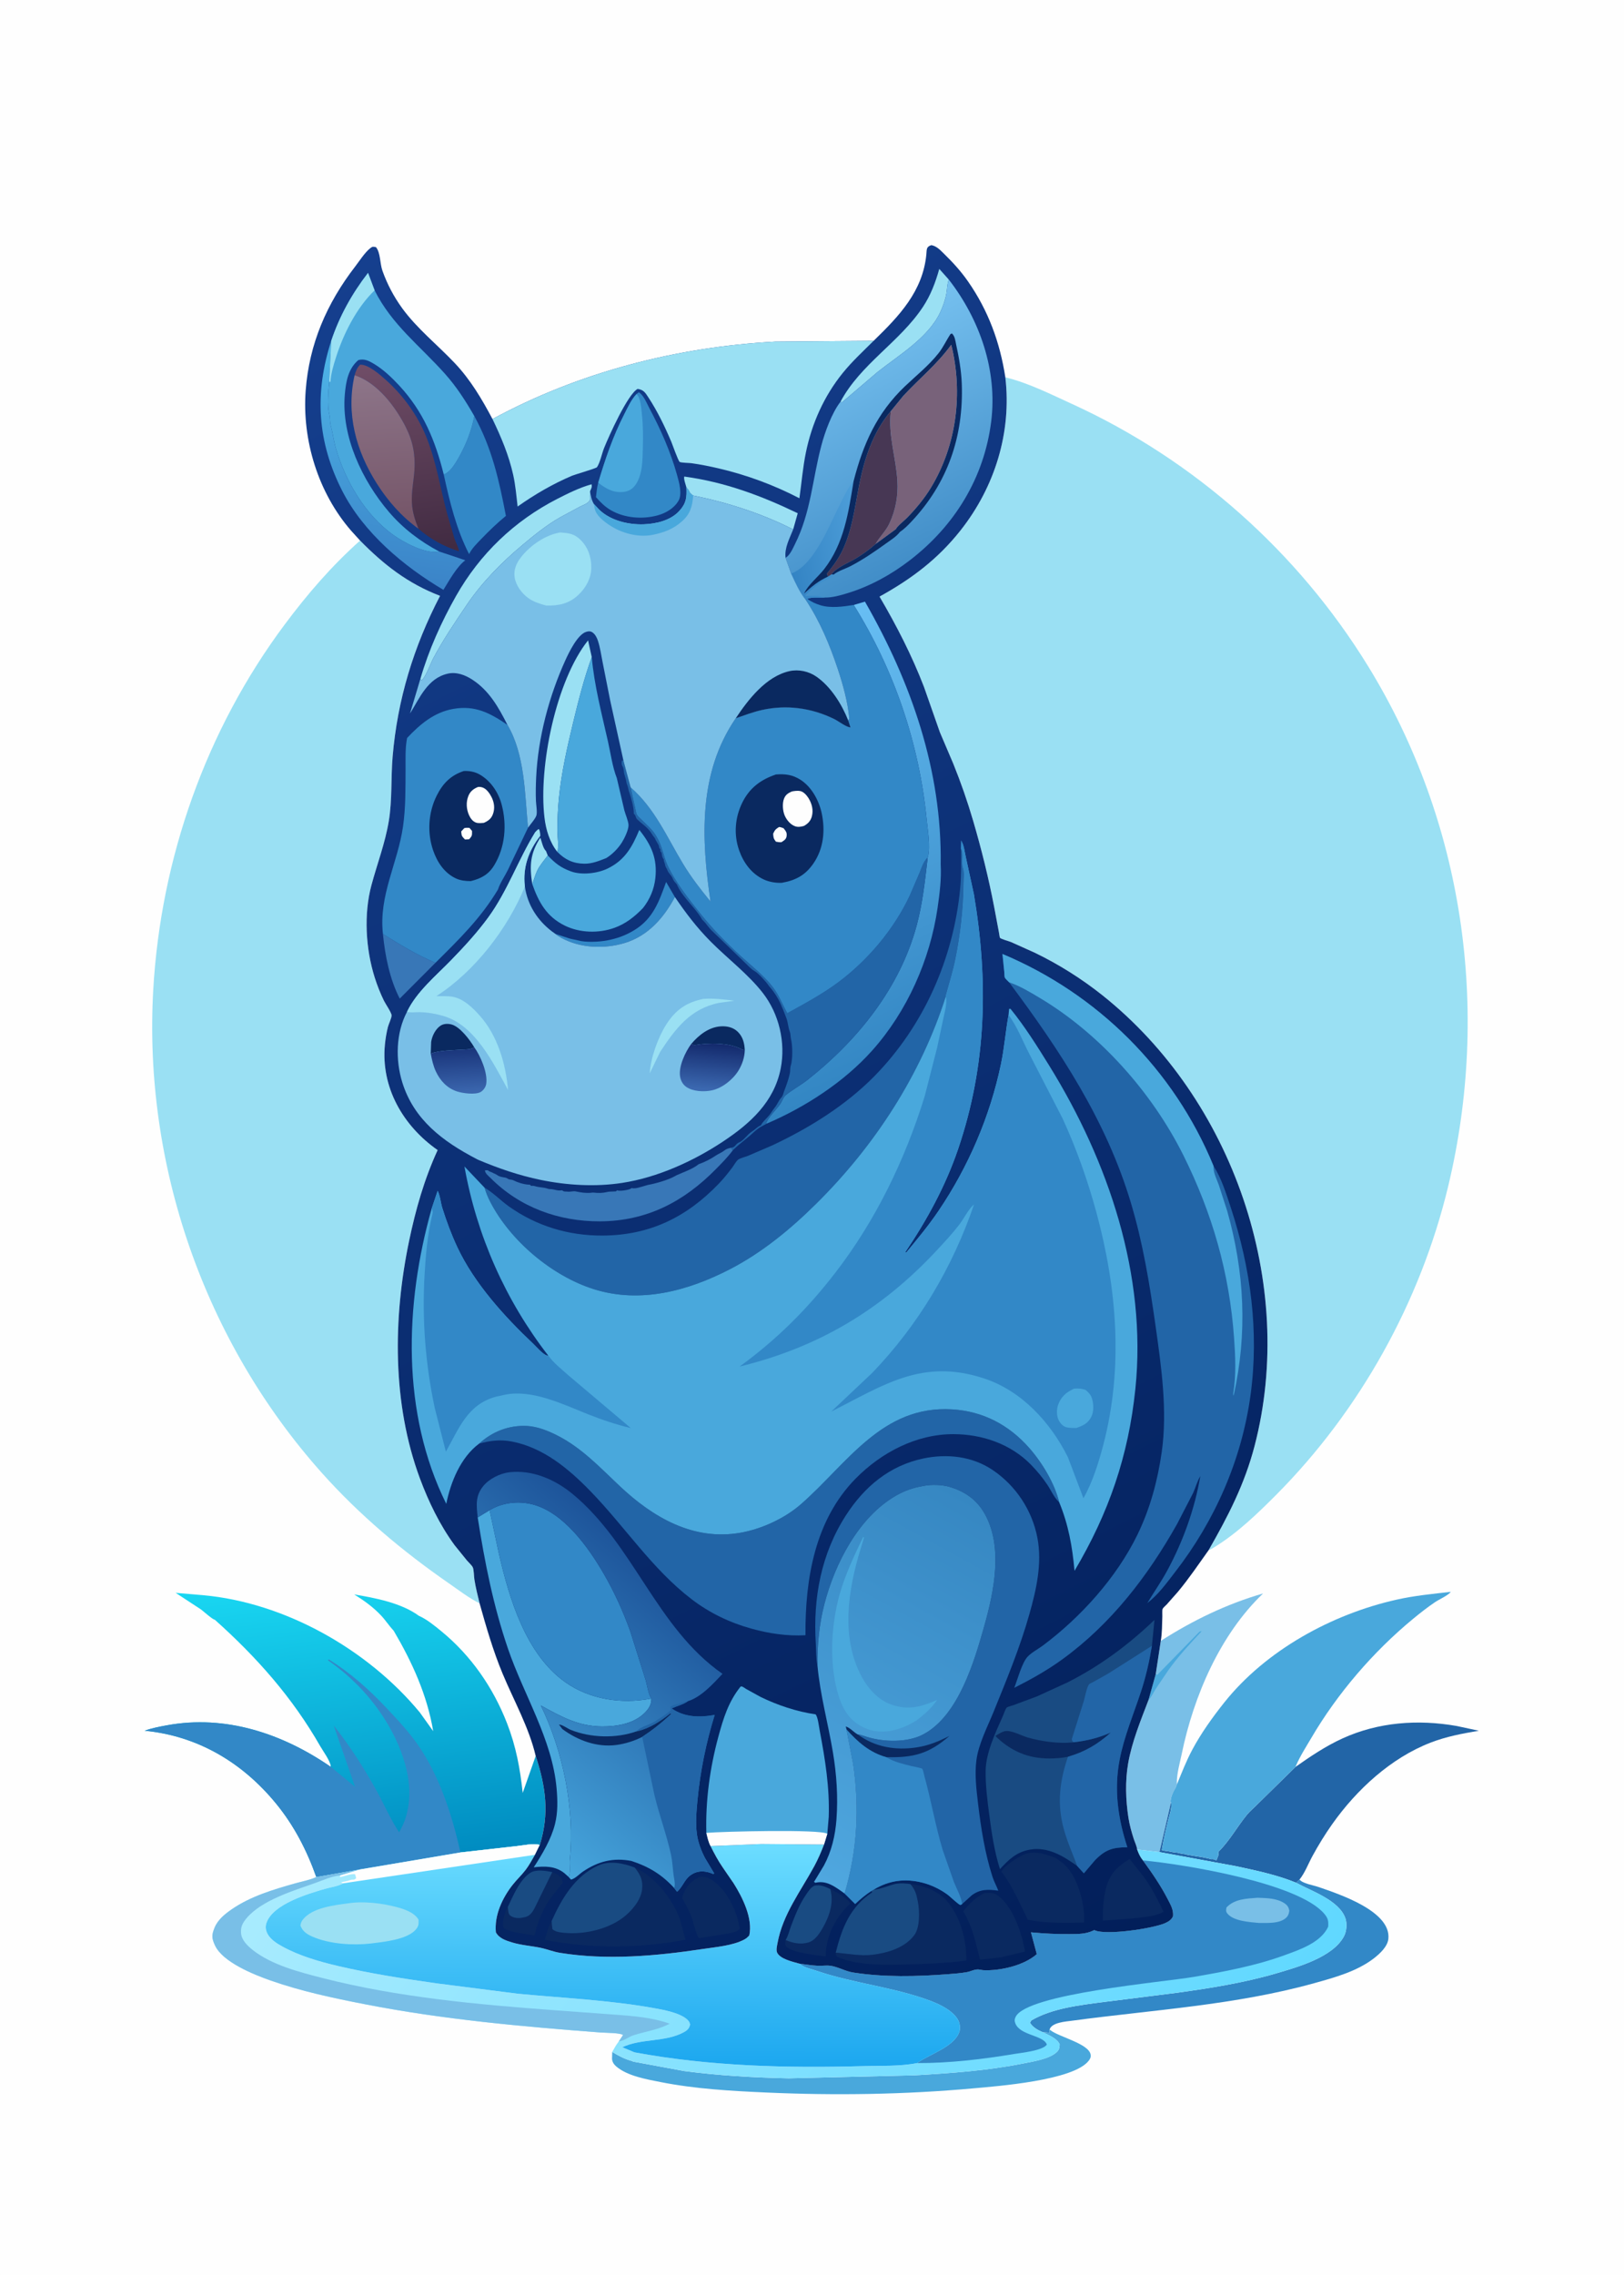 <svg version="1.1" xmlns="http://www.w3.org/2000/svg" style="display: block;" viewBox="0 0 1462 2048" width="1024" height="1434">
<defs>
	<linearGradient id="Gradient1" gradientUnits="userSpaceOnUse" x1="343.181" y1="1677.92" x2="311.924" y2="1415.88">
		<stop class="stop0" offset="0" stop-opacity="1" stop-color="rgb(0,139,192)"/>
		<stop class="stop1" offset="1" stop-opacity="1" stop-color="rgb(25,215,242)"/>
	</linearGradient>
	<linearGradient id="Gradient2" gradientUnits="userSpaceOnUse" x1="1052.51" y1="1969.18" x2="377.468" y2="1500.97">
		<stop class="stop0" offset="0" stop-opacity="1" stop-color="rgb(96,216,255)"/>
		<stop class="stop1" offset="1" stop-opacity="1" stop-color="rgb(168,235,254)"/>
	</linearGradient>
	<linearGradient id="Gradient3" gradientUnits="userSpaceOnUse" x1="550.666" y1="1859.31" x2="551.509" y2="1659.2">
		<stop class="stop0" offset="0" stop-opacity="1" stop-color="rgb(28,167,239)"/>
		<stop class="stop1" offset="1" stop-opacity="1" stop-color="rgb(108,221,255)"/>
	</linearGradient>
	<linearGradient id="Gradient4" gradientUnits="userSpaceOnUse" x1="1032.05" y1="1739" x2="284.357" y2="246.876">
		<stop class="stop0" offset="0" stop-opacity="1" stop-color="rgb(2,31,90)"/>
		<stop class="stop1" offset="1" stop-opacity="1" stop-color="rgb(21,63,142)"/>
	</linearGradient>
	<linearGradient id="Gradient5" gradientUnits="userSpaceOnUse" x1="339.262" y1="519.086" x2="364.116" y2="337.747">
		<stop class="stop0" offset="0" stop-opacity="1" stop-color="rgb(59,132,200)"/>
		<stop class="stop1" offset="1" stop-opacity="1" stop-color="rgb(77,178,230)"/>
	</linearGradient>
	<linearGradient id="Gradient6" gradientUnits="userSpaceOnUse" x1="376.782" y1="496.57" x2="352.582" y2="325.946">
		<stop class="stop0" offset="0" stop-opacity="1" stop-color="rgb(65,43,66)"/>
		<stop class="stop1" offset="1" stop-opacity="1" stop-color="rgb(112,77,103)"/>
	</linearGradient>
	<linearGradient id="Gradient7" gradientUnits="userSpaceOnUse" x1="348.85" y1="471.331" x2="341.227" y2="338.779">
		<stop class="stop0" offset="0" stop-opacity="1" stop-color="rgb(117,85,104)"/>
		<stop class="stop1" offset="1" stop-opacity="1" stop-color="rgb(141,117,137)"/>
	</linearGradient>
	<linearGradient id="Gradient8" gradientUnits="userSpaceOnUse" x1="817.877" y1="950.24" x2="651.498" y2="599.784">
		<stop class="stop0" offset="0" stop-opacity="1" stop-color="rgb(51,134,195)"/>
		<stop class="stop1" offset="1" stop-opacity="1" stop-color="rgb(104,191,244)"/>
	</linearGradient>
	<linearGradient id="Gradient9" gradientUnits="userSpaceOnUse" x1="604.106" y1="1422.53" x2="431.5" y2="1619.63">
		<stop class="stop0" offset="0" stop-opacity="1" stop-color="rgb(29,84,154)"/>
		<stop class="stop1" offset="1" stop-opacity="1" stop-color="rgb(70,166,221)"/>
	</linearGradient>
	<linearGradient id="Gradient10" gradientUnits="userSpaceOnUse" x1="839.54" y1="497.026" x2="748.834" y2="306.559">
		<stop class="stop0" offset="0" stop-opacity="1" stop-color="rgb(66,142,200)"/>
		<stop class="stop1" offset="1" stop-opacity="1" stop-color="rgb(117,192,239)"/>
	</linearGradient>
	<linearGradient id="Gradient11" gradientUnits="userSpaceOnUse" x1="708.703" y1="492.533" x2="773.55" y2="478.495">
		<stop class="stop0" offset="0" stop-opacity="1" stop-color="rgb(52,132,196)"/>
		<stop class="stop1" offset="1" stop-opacity="1" stop-color="rgb(76,157,216)"/>
	</linearGradient>
	<linearGradient id="Gradient12" gradientUnits="userSpaceOnUse" x1="873.421" y1="1348.53" x2="696.546" y2="1670.31">
		<stop class="stop0" offset="0" stop-opacity="1" stop-color="rgb(54,135,194)"/>
		<stop class="stop1" offset="1" stop-opacity="1" stop-color="rgb(79,167,223)"/>
	</linearGradient>
	<linearGradient id="Gradient13" gradientUnits="userSpaceOnUse" x1="411.656" y1="945.856" x2="413.86" y2="982.784">
		<stop class="stop0" offset="0" stop-opacity="1" stop-color="rgb(27,55,125)"/>
		<stop class="stop1" offset="1" stop-opacity="1" stop-color="rgb(58,101,173)"/>
	</linearGradient>
	<linearGradient id="Gradient14" gradientUnits="userSpaceOnUse" x1="642.296" y1="940.385" x2="638.587" y2="980.788">
		<stop class="stop0" offset="0" stop-opacity="1" stop-color="rgb(20,43,110)"/>
		<stop class="stop1" offset="1" stop-opacity="1" stop-color="rgb(59,104,176)"/>
	</linearGradient>
</defs>
<path transform="translate(0,0)" fill="rgb(254,254,254)" d="M -0 -0 L 1462 0 L 1462 2048 L -0 2048 L -0 -0 z"/>
<path transform="translate(0,0)" fill="rgb(73,168,220)" d="M 944.962 1827.04 L 945.857 1827.74 C 953.64 1833.78 980.321 1839.79 981.911 1849.61 C 982.277 1851.87 981.544 1853.35 980.194 1855.11 C 966.5 1872.94 897.928 1878.03 876 1880.01 C 814.61 1885.57 751.67 1886.51 690.101 1883.75 C 658.137 1882.32 625.943 1880.55 594.5 1874.31 C 581.846 1871.8 565.137 1868.94 554.969 1860.49 C 552.723 1858.62 551.177 1856.46 550.923 1853.5 L 551.102 1847.21 C 557.07 1850.81 562.591 1853.78 569.374 1855.5 L 569.593 1855.83 L 615.74 1864.37 C 646.607 1868.46 678.883 1870.31 710.019 1870.96 L 823.714 1868.23 C 856.07 1866.33 888.921 1864.03 920.752 1857.67 C 929.573 1855.91 943.973 1853.77 950.873 1847.79 C 953.684 1845.35 953.653 1843.98 954.024 1840.5 C 951.901 1835.08 943.87 1831.98 938.908 1829.45 C 940.715 1829.49 942.514 1829.42 944.217 1830.11 L 945 1830.51 C 944.354 1828.86 944.619 1828.7 944.962 1827.04 z"/>
<path transform="translate(0,0)" fill="rgb(50,136,199)" d="M 1166.83 1694.85 L 1169.99 1692 C 1172.98 1695.66 1182.18 1697.04 1186.85 1698.65 C 1205.38 1705.03 1252.63 1720.43 1250.03 1745.38 C 1249.3 1752.42 1242.24 1758.87 1237 1762.92 C 1221.78 1774.7 1201.58 1780.22 1183.27 1785.31 C 1111.83 1805.16 1038.44 1809.23 965.396 1819.07 C 959.635 1819.84 946.816 1820.62 944.962 1827.04 C 944.619 1828.7 944.354 1828.86 945 1830.51 L 944.217 1830.11 C 942.514 1829.42 940.715 1829.49 938.908 1829.45 C 934.608 1827.78 929.67 1825.04 927.353 1820.94 L 928.5 1818.84 C 947.334 1807.83 972.168 1805.09 993.56 1802.26 L 1059.28 1794 C 1089.17 1789.87 1120.04 1784.98 1149 1776.48 C 1168.32 1770.81 1200.11 1761.96 1210.06 1743.06 C 1212.42 1738.58 1212.97 1731.77 1211.34 1726.98 C 1205.86 1710.87 1181.02 1702.5 1167.46 1695.19 L 1166.83 1694.85 z"/>
<path transform="translate(0,0)" fill="rgb(121,191,231)" d="M 1045.09 1477.16 C 1073.79 1458.8 1104.39 1443.94 1137.2 1434.49 C 1098.5 1471.43 1074.67 1526.9 1063.98 1578.79 C 1062.3 1586.93 1059.35 1597.01 1059.56 1605.28 L 1059.64 1606.28 C 1059.05 1608.09 1058.53 1609.4 1057.51 1611 C 1055.81 1613.66 1053.84 1618.8 1053.92 1621.95 L 1054.27 1622.58 L 1043.86 1667.3 L 1023.78 1664.95 C 1023.5 1661.94 1021.67 1658.31 1020.72 1655.36 C 1018.74 1649.19 1017 1642.98 1015.99 1636.57 C 1013.49 1620.62 1012.92 1603.46 1015.69 1587.5 C 1019.07 1568.04 1026.99 1548.82 1034.02 1530.43 L 1040.54 1507.11 L 1045.09 1477.16 z"/>
<path transform="translate(0,0)" fill="rgb(73,168,220)" d="M 1040.54 1507.11 L 1042 1507.71 L 1078.27 1470.61 C 1079.62 1469.33 1079.87 1468.49 1081.88 1468.5 C 1071.2 1479.86 1060.7 1491.19 1051.64 1503.93 L 1040.35 1520.67 C 1038.3 1523.96 1036.75 1527.63 1034.02 1530.43 L 1040.54 1507.11 z"/>
<path transform="translate(0,0)" fill="rgb(34,101,167)" d="M 1166.4 1590.62 C 1179.94 1581.08 1193.59 1571.89 1208.7 1564.99 C 1241.02 1550.23 1276.8 1547.68 1311.51 1553.77 L 1331.5 1558.06 C 1316.55 1560.6 1302.25 1563.25 1288.03 1568.76 C 1252.23 1582.62 1221.42 1611.12 1199.5 1642.1 C 1192.94 1651.36 1187.12 1660.88 1181.68 1670.84 C 1178.11 1677.36 1174.69 1686.42 1169.99 1692 L 1166.83 1694.85 C 1149.73 1687.79 1130.67 1683.85 1112.61 1679.96 L 1043.86 1667.3 L 1054.27 1622.58 C 1055.36 1627.2 1052.84 1634.08 1051.72 1638.65 C 1049.58 1647.45 1047.42 1656.56 1046 1665.5 C 1048.83 1666.5 1051.31 1666.28 1054 1667 C 1056.75 1667.74 1059.64 1667.52 1062.22 1668.37 C 1064.1 1669 1065.92 1668.8 1067.83 1669.38 C 1069.28 1669.82 1068.62 1669.73 1069.97 1669.89 L 1083 1672 L 1088 1673 C 1089.33 1673.27 1089.83 1673.87 1091.27 1673.68 C 1092.68 1673.48 1093.9 1674.24 1095.25 1674.75 C 1096.28 1671.09 1097.36 1671.19 1097.01 1667.01 C 1107.12 1657.08 1113.79 1644.54 1122.72 1633.65 C 1125.62 1630.11 1129.51 1627.09 1132.67 1623.71 L 1166.4 1590.62 z"/>
<path transform="translate(0,0)" fill="rgb(73,168,220)" d="M 1059.64 1606.28 C 1064 1595.81 1067.98 1585.4 1073.34 1575.35 C 1081.3 1560.39 1091.72 1545.86 1102.28 1532.6 C 1139.79 1485.54 1199.28 1453.06 1257.49 1440.04 C 1273.56 1436.44 1289.9 1434.86 1306.23 1433.03 C 1303.86 1436.27 1295.66 1439.86 1292.04 1442.31 C 1285.18 1446.94 1278.62 1452.09 1272.24 1457.36 C 1236.42 1486.9 1204.08 1524.53 1180.6 1564.61 C 1175.84 1572.74 1170.46 1581 1166.8 1589.66 L 1166.4 1590.62 L 1132.67 1623.71 C 1129.51 1627.09 1125.62 1630.11 1122.72 1633.65 C 1113.79 1644.54 1107.12 1657.08 1097.01 1667.01 C 1097.36 1671.19 1096.28 1671.09 1095.25 1674.75 C 1093.9 1674.24 1092.68 1673.48 1091.27 1673.68 C 1089.83 1673.87 1089.33 1673.27 1088 1673 L 1083 1672 L 1069.97 1669.89 C 1068.62 1669.73 1069.28 1669.82 1067.83 1669.38 C 1065.92 1668.8 1064.1 1669 1062.22 1668.37 C 1059.64 1667.52 1056.75 1667.74 1054 1667 C 1051.31 1666.28 1048.83 1666.5 1046 1665.5 C 1047.42 1656.56 1049.58 1647.45 1051.72 1638.65 C 1052.84 1634.08 1055.36 1627.2 1054.27 1622.58 L 1053.92 1621.95 C 1053.84 1618.8 1055.81 1613.66 1057.51 1611 C 1058.53 1609.4 1059.05 1608.09 1059.64 1606.28 z"/>
<path transform="translate(0,0)" fill="url(#Gradient1)" d="M 193.312 1458.21 C 190.702 1457.64 183.131 1450.57 180.567 1448.73 L 157.939 1433.92 L 182.534 1436.02 C 256.278 1442.64 330.84 1484.77 377.761 1541.5 L 389.876 1558.42 C 384.445 1525.91 370.951 1496.34 354.361 1468.13 C 350.257 1463.75 347.029 1458.64 342.887 1454.26 C 335.572 1446.52 327.764 1440.98 318.749 1435.34 C 337.632 1438.54 361.111 1442.94 376.988 1454.59 C 384.065 1457.71 391.017 1463.41 397.013 1468.31 C 423.917 1490.3 443.931 1519.21 456.428 1551.49 C 464.491 1572.31 468.11 1591.89 470.479 1614.04 L 482.185 1580.77 C 491.306 1608.61 494.606 1632.61 485.876 1660.86 C 480.052 1659.15 471.42 1661.25 465.382 1661.87 L 414.466 1667.61 L 324.178 1682.87 L 284.635 1689.78 C 276.029 1665.57 264.57 1643.33 248.207 1623.41 C 217.976 1586.6 177.813 1562.68 130.023 1558.05 C 136.332 1555.73 143.237 1554.42 149.843 1553.2 C 202.761 1543.38 254.17 1560.6 297.536 1590.5 L 297.565 1589.78 C 297.147 1585.18 290.593 1576.23 288.176 1572 C 263.078 1528.08 230.873 1491.8 193.312 1458.21 z"/>
<path transform="translate(0,0)" fill="rgb(50,136,199)" d="M 297.536 1590.5 L 319.497 1608.49 L 300.278 1553.34 C 314.854 1571.65 328.448 1592.94 339.68 1613.5 C 346.171 1625.38 351.687 1638.2 359.173 1649.49 C 363.42 1642.1 365.653 1636.03 367.206 1627.62 C 372.724 1597.72 358.103 1564.07 341.213 1540.16 C 328.624 1522.33 312.868 1506.93 294.937 1494.5 L 296 1493.92 C 315.429 1506.05 331.828 1520.65 347.501 1537.26 C 357.938 1548.33 368.568 1559.64 377.139 1572.25 C 394.74 1598.15 406.017 1631.29 413.036 1661.71 L 414.466 1667.61 L 324.178 1682.87 L 284.635 1689.78 C 276.029 1665.57 264.57 1643.33 248.207 1623.41 C 217.976 1586.6 177.813 1562.68 130.023 1558.05 C 136.332 1555.73 143.237 1554.42 149.843 1553.2 C 202.761 1543.38 254.17 1560.6 297.536 1590.5 z"/>
<path transform="translate(0,0)" fill="url(#Gradient2)" d="M 1023.78 1664.95 L 1043.86 1667.3 L 1112.61 1679.96 C 1130.67 1683.85 1149.73 1687.79 1166.83 1694.85 L 1167.46 1695.19 C 1181.02 1702.5 1205.86 1710.87 1211.34 1726.98 C 1212.97 1731.77 1212.42 1738.58 1210.06 1743.06 C 1200.11 1761.96 1168.32 1770.81 1149 1776.48 C 1120.04 1784.98 1089.17 1789.87 1059.28 1794 L 993.56 1802.26 C 972.168 1805.09 947.334 1807.83 928.5 1818.84 L 927.353 1820.94 C 929.67 1825.04 934.608 1827.78 938.908 1829.45 C 943.87 1831.98 951.901 1835.08 954.024 1840.5 C 953.653 1843.98 953.684 1845.35 950.873 1847.79 C 943.973 1853.77 929.573 1855.91 920.752 1857.67 C 888.921 1864.03 856.07 1866.33 823.714 1868.23 L 710.019 1870.96 C 678.883 1870.31 646.607 1868.46 615.74 1864.37 L 569.593 1855.83 L 569.374 1855.5 C 562.591 1853.78 557.07 1850.81 551.102 1847.21 C 552.952 1843.91 554.72 1840.64 557.07 1837.66 L 560.847 1832 C 558.851 1829.97 544.497 1830 540.914 1829.73 C 469.901 1824.35 398.9 1818 328.924 1804.37 C 299.954 1798.73 271.098 1792.63 243.193 1782.81 C 228.505 1777.64 200.249 1766.41 193.35 1751.26 C 190.307 1744.58 190.28 1742.04 193.044 1735.26 C 195.919 1728.21 202.312 1723.03 208.412 1718.83 C 225.472 1707.09 245.749 1701.08 265.472 1695.49 C 271.547 1693.77 278.344 1692.55 284.105 1690.02 L 284.635 1689.78 L 324.178 1682.87 L 306.064 1688.32 L 305.918 1689.8 C 309.515 1689.26 316.393 1686.54 319.505 1687.25 L 320.505 1690.75 C 319.585 1691.51 319.407 1691.98 318.179 1692.03 C 316.154 1692.11 315.322 1692.32 313.5 1693 C 312.217 1693.48 310.394 1693.62 309 1694 L 306.768 1694.49 L 308.757 1695.42 L 307.926 1695.88 C 303.648 1698.14 297.085 1699.04 292.345 1700.41 C 277.057 1704.83 245.53 1714.16 239.748 1731 C 238.538 1734.52 239.026 1737.9 240.84 1741.16 C 243.63 1746.17 249.257 1749.67 254.151 1752.35 C 269.559 1760.78 287.143 1765.84 304.17 1769.85 C 333.463 1776.74 362.892 1781.18 392.638 1785.44 L 466.041 1794.81 C 506.361 1798.65 547.613 1800.52 587.5 1807.56 C 596.213 1809.1 614.227 1812.11 619.962 1819.5 C 620.654 1820.39 620.941 1821.44 621.274 1822.5 C 620.362 1825.95 618.993 1827.54 615.81 1829.31 C 598.98 1838.67 577.1 1834.8 560.182 1843 L 571.126 1847.57 C 639.166 1860.19 708.386 1861.86 777.412 1859.96 C 792.814 1859.54 810.664 1860.28 825.655 1857.24 C 836.516 1849.31 858.219 1843.14 863.496 1829.69 C 864.751 1826.49 864.32 1822.02 862.827 1819 C 858.516 1810.29 846.228 1804.4 837.446 1801.11 C 804.522 1788.78 768.711 1785.61 735.362 1774.23 C 730.981 1772.74 724.654 1771.46 720.976 1768.69 L 719.847 1767.79 C 725.34 1768.42 730.976 1769.43 736.5 1769.64 C 740.124 1769.77 743.908 1769.14 747.5 1769.62 C 754.216 1770.54 760.927 1774.6 768.071 1775.72 C 795.895 1780.08 825.4 1779.38 853.407 1777.23 C 859.022 1776.79 864.766 1776.38 870.316 1775.4 C 874.371 1774.69 877.902 1772.29 882.094 1773.12 L 885 1773.61 C 900.172 1774.43 921.876 1769.45 933.44 1759.17 L 928.198 1739.54 C 939.818 1740.64 951.289 1741.24 962.968 1741.12 C 970.358 1741.04 977.323 1741.25 984.152 1738.01 L 985.212 1737.5 L 985.834 1737.8 C 996.302 1742.3 1037.63 1736.18 1048.82 1731.34 C 1051.95 1729.98 1054.76 1728.25 1056.11 1725 C 1056.62 1719.06 1053.99 1714.84 1051.36 1709.7 C 1044.96 1697.22 1037.23 1686.11 1029 1674.78 C 1026.42 1671.64 1025.18 1668.71 1023.78 1664.95 z"/>
<path transform="translate(0,0)" fill="rgb(121,191,231)" d="M 284.635 1689.78 L 324.178 1682.87 L 306.064 1688.32 C 298.645 1688.94 290.738 1692.59 283.699 1695.09 C 264.284 1701.98 235.531 1710.55 221.874 1726.74 C 218.208 1731.09 216.334 1734.73 216.853 1740.5 C 217.411 1746.7 222.894 1751.93 227.5 1755.55 C 244.523 1768.95 269.364 1775.34 290.052 1780.63 C 358.311 1798.12 429.724 1804.52 499.807 1809.71 L 553.5 1813.64 C 570.339 1814.92 586.84 1816.12 602.873 1821.77 C 592.409 1827.32 581.167 1828.69 570.083 1832.26 C 566.029 1833.56 561.046 1837.6 557.07 1837.66 L 560.847 1832 C 558.851 1829.97 544.497 1830 540.914 1829.73 C 469.901 1824.35 398.9 1818 328.924 1804.37 C 299.954 1798.73 271.098 1792.63 243.193 1782.81 C 228.505 1777.64 200.249 1766.41 193.35 1751.26 C 190.307 1744.58 190.28 1742.04 193.044 1735.26 C 195.919 1728.21 202.312 1723.03 208.412 1718.83 C 225.472 1707.09 245.749 1701.08 265.472 1695.49 C 271.547 1693.77 278.344 1692.55 284.105 1690.02 L 284.635 1689.78 z"/>
<path transform="translate(0,0)" fill="rgb(50,136,199)" d="M 1029 1674.78 C 1066.52 1678.35 1169.12 1695.11 1192.43 1722.96 C 1195.79 1726.98 1196.18 1729.48 1195.83 1734.5 C 1189.2 1748.78 1170.42 1755.05 1156.66 1760.09 C 1130.63 1769.63 1102.48 1774.88 1075.22 1779.59 C 1047.77 1784.34 924.331 1794.77 914.369 1815.65 C 913.327 1817.84 913.237 1819.07 914.066 1821.34 C 918.142 1832.53 939.479 1831.97 942.5 1840.62 C 938.578 1846.13 919.638 1847.94 913 1849.06 C 884.641 1853.81 854.438 1857.35 825.655 1857.24 C 836.516 1849.31 858.219 1843.14 863.496 1829.69 C 864.751 1826.49 864.32 1822.02 862.827 1819 C 858.516 1810.29 846.228 1804.4 837.446 1801.11 C 804.522 1788.78 768.711 1785.61 735.362 1774.23 C 730.981 1772.74 724.654 1771.46 720.976 1768.69 L 719.847 1767.79 C 725.34 1768.42 730.976 1769.43 736.5 1769.64 C 740.124 1769.77 743.908 1769.14 747.5 1769.62 C 754.216 1770.54 760.927 1774.6 768.071 1775.72 C 795.895 1780.08 825.4 1779.38 853.407 1777.23 C 859.022 1776.79 864.766 1776.38 870.316 1775.4 C 874.371 1774.69 877.902 1772.29 882.094 1773.12 L 885 1773.61 C 900.172 1774.43 921.876 1769.45 933.44 1759.17 L 928.198 1739.54 C 939.818 1740.64 951.289 1741.24 962.968 1741.12 C 970.358 1741.04 977.323 1741.25 984.152 1738.01 L 985.212 1737.5 L 985.834 1737.8 C 996.302 1742.3 1037.63 1736.18 1048.82 1731.34 C 1051.95 1729.98 1054.76 1728.25 1056.11 1725 C 1056.62 1719.06 1053.99 1714.84 1051.36 1709.7 C 1044.96 1697.22 1037.23 1686.11 1029 1674.78 z"/>
<path transform="translate(0,0)" fill="rgb(121,191,231)" d="M 1132.24 1708.41 C 1140.25 1708.72 1149.59 1708.74 1156.5 1713.39 C 1159.15 1715.17 1160.23 1716.92 1160.84 1720 C 1160.54 1722.29 1160.02 1724.33 1158.36 1726.04 C 1152.68 1731.91 1141.12 1731.07 1133.61 1731.11 C 1125.42 1730.33 1110.38 1729.53 1104.96 1722.5 C 1103.49 1720.59 1103.88 1719.39 1104.25 1717.15 C 1111.58 1709.41 1122.2 1709.22 1132.24 1708.41 z"/>
<path transform="translate(0,0)" fill="url(#Gradient3)" d="M 685.338 1660.01 L 741.846 1660.49 C 739.225 1667.19 736.469 1673.69 733.028 1680.03 C 720.91 1702.34 704.659 1723.4 699.995 1749 C 699.537 1751.51 698.481 1755.46 699.616 1757.83 C 702.384 1763.58 713.622 1766.01 719.092 1767.58 L 719.847 1767.79 L 720.976 1768.69 C 724.654 1771.46 730.981 1772.74 735.362 1774.23 C 768.711 1785.61 804.522 1788.78 837.446 1801.11 C 846.228 1804.4 858.516 1810.29 862.827 1819 C 864.32 1822.02 864.751 1826.49 863.496 1829.69 C 858.219 1843.14 836.516 1849.31 825.655 1857.24 C 810.664 1860.28 792.814 1859.54 777.412 1859.96 C 708.386 1861.86 639.166 1860.19 571.126 1847.57 L 560.182 1843 C 577.1 1834.8 598.98 1838.67 615.81 1829.31 C 618.993 1827.54 620.362 1825.95 621.274 1822.5 C 620.941 1821.44 620.654 1820.39 619.962 1819.5 C 614.227 1812.11 596.213 1809.1 587.5 1807.56 C 547.613 1800.52 506.361 1798.65 466.041 1794.81 L 392.638 1785.44 C 362.892 1781.18 333.463 1776.74 304.17 1769.85 C 287.143 1765.84 269.559 1760.78 254.151 1752.35 C 249.257 1749.67 243.63 1746.17 240.84 1741.16 C 239.026 1737.9 238.538 1734.52 239.748 1731 C 245.53 1714.16 277.057 1704.83 292.345 1700.41 C 297.085 1699.04 303.648 1698.14 307.926 1695.88 L 308.757 1695.42 L 306.768 1694.49 L 309 1694 C 310.394 1693.62 312.217 1693.48 313.5 1693 C 315.322 1692.32 316.154 1692.11 318.179 1692.03 C 319.407 1691.98 319.585 1691.51 320.505 1690.75 L 319.505 1687.25 C 316.393 1686.54 309.515 1689.26 305.918 1689.8 L 306.064 1688.32 L 324.178 1682.87 L 414.466 1667.61 L 465.382 1661.87 C 471.42 1661.25 480.052 1659.15 485.876 1660.86 L 481.517 1669.73 C 478.885 1674.26 476.325 1679.13 473.144 1683.28 C 469.459 1688.1 464.94 1692.26 461.209 1697.05 C 452.031 1708.84 444.858 1724.26 446.308 1739.5 C 449.22 1744.95 455.277 1746.92 460.84 1748.61 C 469.304 1751.18 477.806 1751.67 486.346 1753.42 C 492.313 1754.65 497.848 1756.98 503.949 1757.98 C 546.089 1764.86 590.886 1760.86 632.885 1754.51 C 644.559 1752.75 659.661 1751.56 670.068 1745.99 C 671.787 1745.07 673.172 1743.8 674.5 1742.39 C 677.953 1727.11 668.325 1707.86 660.403 1695.37 L 650.848 1681.46 C 646.475 1675.15 643.042 1668.72 639.638 1661.86 L 685.338 1660.01 z"/>
<path transform="translate(0,0)" fill="rgb(254,254,254)" d="M 414.466 1667.61 L 465.382 1661.87 C 471.42 1661.25 480.052 1659.15 485.876 1660.86 L 481.517 1669.73 L 308.757 1695.42 L 306.768 1694.49 L 309 1694 C 310.394 1693.62 312.217 1693.48 313.5 1693 C 315.322 1692.32 316.154 1692.11 318.179 1692.03 C 319.407 1691.98 319.585 1691.51 320.505 1690.75 L 319.505 1687.25 C 316.393 1686.54 309.515 1689.26 305.918 1689.8 L 306.064 1688.32 L 324.178 1682.87 L 414.466 1667.61 z"/>
<path transform="translate(0,0)" fill="rgb(154,224,243)" d="M 313.674 1713.38 C 327.021 1711.28 344.007 1713.33 357 1716.81 C 363.965 1718.68 372.926 1721.62 376.704 1728.17 C 376.774 1732.08 376.951 1733.76 374.361 1736.88 C 366.608 1746.22 344.592 1748.22 333.481 1749.61 C 317.502 1751.45 296.925 1750.08 282 1743.79 C 276.68 1741.55 272.493 1739.1 270.299 1733.5 C 270.585 1731.22 271.181 1729.7 272.639 1727.89 C 281.209 1717.23 301.022 1715.06 313.674 1713.38 z"/>
<path transform="translate(0,0)" fill="rgb(154,224,243)" d="M 324.035 486.633 C 345.607 508.527 367.081 525.287 396.048 536.398 C 372.324 582.012 357.669 629.774 353.342 681.188 C 351.723 700.425 353.059 720.135 349.893 739.188 C 346.587 759.085 339.476 777.482 334.275 796.826 C 327.234 823.015 329.075 854.052 337.146 879.795 C 339.399 886.979 342.214 894.078 345.5 900.853 C 346.766 903.463 352.327 911.55 352.411 914.045 C 352.489 916.348 349.794 921.813 349.109 924.5 C 347.793 929.659 346.909 935.075 346.394 940.375 C 342.642 978.926 362.823 1013.67 393.876 1035.34 C 381.773 1061.74 374.134 1088.64 368.203 1117 C 353.635 1186.66 352.872 1263.52 377.942 1331 C 385.736 1351.97 395.89 1372.96 409.175 1391.06 L 420.254 1404.76 C 421.725 1406.49 424.399 1408.86 425.459 1410.8 C 426.536 1412.76 426.562 1419.18 426.953 1421.68 C 428.102 1429.01 429.899 1436.19 431.661 1443.38 C 422.154 1438.69 412.818 1431.46 404.063 1425.4 C 362.435 1396.58 323.222 1363.64 289.471 1325.8 C 184.038 1207.61 128.715 1049 137.79 890.824 C 144.567 772.685 185.32 657.144 256.197 562.142 C 276.704 534.655 298.423 509.486 324.035 486.633 z"/>
<path transform="translate(0,0)" fill="rgb(154,224,243)" d="M 905.106 339.68 C 925.539 344.563 946.135 354.97 965.226 363.686 C 1075.2 413.894 1168.68 496.975 1231.94 600 C 1317.85 739.901 1342.14 908.806 1303.86 1068.09 C 1278.9 1171.94 1224.38 1269.88 1149.1 1345.6 C 1132.43 1362.37 1114.02 1380.1 1093.84 1392.49 C 1091.97 1393.64 1090.17 1394.77 1088.12 1395.57 C 1105.74 1364.83 1120.55 1336.19 1129.55 1301.66 C 1167.52 1155.91 1110.11 989.568 992.5 895.944 C 973.879 881.121 953.112 868.045 931.685 857.699 L 910.207 848.043 C 908.356 847.312 901.438 845.427 900.332 844.293 C 899.958 843.91 899.569 840.517 899.401 839.678 L 895.044 816.5 C 890.024 790.272 883.626 764.525 876.124 738.906 C 871.033 721.519 865.055 704.354 858.257 687.563 L 846.15 659.153 L 831.805 618.261 C 820.884 589.921 807.18 563.249 791.821 537.078 C 820.575 521.172 844.34 503.36 864.806 477.431 C 895.588 438.436 910.944 389.2 905.106 339.68 z"/>
<path transform="translate(0,0)" fill="url(#Gradient4)" d="M 786.49 306.819 C 809.325 284.659 830.783 262.374 833.981 229 C 834.407 224.554 833.773 222.148 838.5 220.687 C 843.228 221.53 846.529 225.17 849.848 228.406 C 857.815 236.173 865.115 244.185 871.475 253.322 C 889.773 279.607 900.216 308.094 905.106 339.68 C 910.944 389.2 895.588 438.436 864.806 477.431 C 844.34 503.36 820.575 521.172 791.821 537.078 C 807.18 563.249 820.884 589.921 831.805 618.261 L 846.15 659.153 L 858.257 687.563 C 865.055 704.354 871.033 721.519 876.124 738.906 C 883.626 764.525 890.024 790.272 895.044 816.5 L 899.401 839.678 C 899.569 840.517 899.958 843.91 900.332 844.293 C 901.438 845.427 908.356 847.312 910.207 848.043 L 931.685 857.699 C 953.112 868.045 973.879 881.121 992.5 895.944 C 1110.11 989.568 1167.52 1155.91 1129.55 1301.66 C 1120.55 1336.19 1105.74 1364.83 1088.12 1395.57 C 1079.1 1408.19 1070.45 1421.07 1060.5 1432.99 L 1050.53 1444.28 C 1049.67 1445.21 1047.23 1447.26 1046.75 1448.33 C 1046.21 1449.52 1046.54 1453.44 1046.48 1455.04 C 1046.18 1462.31 1046.34 1470 1045.09 1477.16 L 1040.54 1507.11 L 1034.02 1530.43 C 1026.99 1548.82 1019.07 1568.04 1015.69 1587.5 C 1012.92 1603.46 1013.49 1620.62 1015.99 1636.57 C 1017 1642.98 1018.74 1649.19 1020.72 1655.36 C 1021.67 1658.31 1023.5 1661.94 1023.78 1664.95 C 1025.18 1668.71 1026.42 1671.64 1029 1674.78 C 1037.23 1686.11 1044.96 1697.22 1051.36 1709.7 C 1053.99 1714.84 1056.62 1719.06 1056.11 1725 C 1054.76 1728.25 1051.95 1729.98 1048.82 1731.34 C 1037.63 1736.18 996.302 1742.3 985.834 1737.8 L 985.212 1737.5 L 984.152 1738.01 C 977.323 1741.25 970.358 1741.04 962.968 1741.12 C 951.289 1741.24 939.818 1740.64 928.198 1739.54 L 933.44 1759.17 C 921.876 1769.45 900.172 1774.43 885 1773.61 L 882.094 1773.12 C 877.902 1772.29 874.371 1774.69 870.316 1775.4 C 864.766 1776.38 859.022 1776.79 853.407 1777.23 C 825.4 1779.38 795.895 1780.08 768.071 1775.72 C 760.927 1774.6 754.216 1770.54 747.5 1769.62 C 743.908 1769.14 740.124 1769.77 736.5 1769.64 C 730.976 1769.43 725.34 1768.42 719.847 1767.79 L 719.092 1767.58 C 713.622 1766.01 702.384 1763.58 699.616 1757.83 C 698.481 1755.46 699.537 1751.51 699.995 1749 C 704.659 1723.4 720.91 1702.34 733.028 1680.03 C 736.469 1673.69 739.225 1667.19 741.846 1660.49 L 685.338 1660.01 L 639.638 1661.86 C 643.042 1668.72 646.475 1675.15 650.848 1681.46 L 660.403 1695.37 C 668.325 1707.86 677.953 1727.11 674.5 1742.39 C 673.172 1743.8 671.787 1745.07 670.068 1745.99 C 659.661 1751.56 644.559 1752.75 632.885 1754.51 C 590.886 1760.86 546.089 1764.86 503.949 1757.98 C 497.848 1756.98 492.313 1754.65 486.346 1753.42 C 477.806 1751.67 469.304 1751.18 460.84 1748.61 C 455.277 1746.92 449.22 1744.95 446.308 1739.5 C 444.858 1724.26 452.031 1708.84 461.209 1697.05 C 464.94 1692.26 469.459 1688.1 473.144 1683.28 C 476.325 1679.13 478.885 1674.26 481.517 1669.73 L 485.876 1660.86 C 494.606 1632.61 491.306 1608.61 482.185 1580.77 C 476.125 1554.99 462.505 1530.97 452.395 1506.69 C 443.781 1486 437.713 1464.92 431.661 1443.38 C 429.899 1436.19 428.102 1429.01 426.953 1421.68 C 426.562 1419.18 426.536 1412.76 425.459 1410.8 C 424.399 1408.86 421.725 1406.49 420.254 1404.76 L 409.175 1391.06 C 395.89 1372.96 385.736 1351.97 377.942 1331 C 352.872 1263.52 353.635 1186.66 368.203 1117 C 374.134 1088.64 381.773 1061.74 393.876 1035.34 C 362.823 1013.67 342.642 978.926 346.394 940.375 C 346.909 935.075 347.793 929.659 349.109 924.5 C 349.794 921.813 352.489 916.348 352.411 914.045 C 352.327 911.55 346.766 903.463 345.5 900.853 C 342.214 894.078 339.399 886.979 337.146 879.795 C 329.075 854.052 327.234 823.015 334.275 796.826 C 339.476 777.482 346.587 759.085 349.893 739.188 C 353.059 720.135 351.723 700.425 353.342 681.188 C 357.669 629.774 372.324 582.012 396.048 536.398 C 367.081 525.287 345.607 508.527 324.035 486.633 L 316.003 477.778 C 286.376 443.741 271.694 396.264 275.056 351.523 C 278.214 309.499 294.06 273.065 319.601 239.947 C 323.521 234.864 328.31 227.237 333.342 223.313 C 335.38 221.724 335.842 222.058 338.362 222.5 C 342.527 227.651 341.813 237.108 344.175 243.744 C 348.509 255.925 354.413 267.097 362.024 277.563 C 375.333 295.864 393.882 310.552 409.368 326.962 C 423.51 341.949 433.662 359.124 443.265 377.233 C 521.316 334.889 609.434 312.314 697.926 307.519 L 786.49 306.819 z"/>
<path transform="translate(0,0)" fill="rgb(154,224,243)" d="M 479.062 795.754 C 476.501 779.142 477.248 768.263 486.355 754.073 C 487.494 757.169 488.683 762.919 490.772 765.363 L 491.45 766.105 L 493.045 770.12 C 489.853 774.433 485.773 779.083 483.485 783.912 C 481.711 787.657 480.647 791.891 479.062 795.754 z"/>
<path transform="translate(0,0)" fill="rgb(50,136,199)" d="M 499.916 840.698 L 511 844.333 C 514.091 845.499 517.199 845.723 520.34 846.592 C 527.288 848.515 539.158 847.967 546.305 846.615 C 555.41 844.891 563.079 842.164 571 837.332 C 587.933 827.002 593.303 811.494 599.632 793.998 L 607.524 807.52 C 597.606 826.193 583.378 842.477 562.471 848.857 C 544.067 854.472 522.283 853.605 505.204 844.261 C 503.297 843.218 501.535 842.162 499.916 840.698 z"/>
<path transform="translate(0,0)" fill="rgb(10,41,96)" d="M 747.481 1700.57 C 753.1 1703.26 762.075 1708.23 765.467 1713.6 C 753.393 1724.5 744.438 1740.95 743.554 1757.35 L 743.4 1761.2 C 735.892 1760.21 712.101 1757.99 707.586 1751.97 C 706.468 1750.48 707.097 1748.27 707.207 1746.46 C 713.922 1749.3 720.712 1750.76 727.919 1748.61 C 733.527 1746.93 737.513 1741.04 740.297 1736.23 C 746.675 1725.22 750.894 1713.17 747.481 1700.57 z"/>
<path transform="translate(0,0)" fill="rgb(10,41,96)" d="M 497.097 1685.3 C 500.877 1687.19 504.863 1688.31 506.171 1692.85 L 506.5 1694.75 C 503.123 1699.89 498.906 1704.04 495.411 1708.99 C 488.951 1718.15 483.405 1731.24 481.173 1742.18 C 472.026 1741 462.842 1740.01 454.233 1736.5 C 452.169 1733.57 452.739 1730.21 453.358 1726.75 C 453.981 1723.27 455.213 1719.73 457.058 1716.69 C 457.431 1719.07 457.339 1722.95 459.229 1724.42 C 462.164 1726.71 466.275 1727.03 469.813 1726.41 L 471 1726.17 C 472.04 1725.98 473.056 1725.81 474.047 1725.41 C 479.06 1723.41 481.053 1717.88 483.324 1713.43 L 497.097 1685.3 z"/>
<path transform="translate(0,0)" fill="rgb(25,75,130)" d="M 457.058 1716.69 C 461.662 1706.99 468.112 1691.48 477.668 1685.76 C 482.891 1682.64 491.449 1684.17 497.097 1685.3 L 483.324 1713.43 C 481.053 1717.88 479.06 1723.41 474.047 1725.41 C 473.056 1725.81 472.04 1725.98 471 1726.17 L 469.813 1726.41 C 466.275 1727.03 462.164 1726.71 459.229 1724.42 C 457.339 1722.95 457.431 1719.07 457.058 1716.69 z"/>
<path transform="translate(0,0)" fill="rgb(56,119,183)" d="M 344.628 840.816 C 359.996 850.334 375.2 859.738 391.933 866.707 L 359.75 898.965 C 350.764 881.642 346.462 860.108 344.628 840.816 z"/>
<path transform="translate(0,0)" fill="rgb(25,75,130)" d="M 707.207 1746.46 C 709.486 1743.02 710.615 1737.84 712.096 1733.93 C 715.717 1724.36 719.556 1714.66 725.285 1706.14 C 727.512 1702.83 729.553 1699.44 733.138 1697.5 C 738.806 1696.51 742.492 1698.26 747.481 1700.57 C 750.894 1713.17 746.675 1725.22 740.297 1736.23 C 737.513 1741.04 733.527 1746.93 727.919 1748.61 C 720.712 1750.76 713.922 1749.3 707.207 1746.46 z"/>
<path transform="translate(0,0)" fill="rgb(154,224,243)" d="M 617.881 438.708 C 617.325 436.488 615.203 430.91 615.989 429.002 C 652.523 434 685.057 446.101 718.15 462.033 L 714.046 476.591 C 685.809 462.269 654.984 452.359 623.986 446.086 C 622.856 445.194 621.34 444.276 620.803 442.91 C 620.166 441.292 618.976 440.056 617.881 438.708 z"/>
<path transform="translate(0,0)" fill="rgb(154,224,243)" d="M 756.613 361.717 C 774.718 327.709 809.809 308.082 830.805 276.435 C 837.848 265.819 842.201 254.271 845.614 242.076 L 854.173 251.649 L 853.903 252.481 C 852.645 256.519 852.725 260.234 852.016 264.315 C 851.011 270.091 848.814 276.221 846.298 281.5 C 835.472 304.207 809.054 319.816 789.938 334.953 L 758.006 362.184 L 756.613 361.717 z"/>
<path transform="translate(0,0)" fill="rgb(10,41,96)" d="M 630.49 1689.5 C 634.847 1689.27 638.255 1690.36 641.791 1692.95 C 655.016 1702.65 663.602 1720.62 665.891 1736.5 C 662.589 1740.15 653.82 1740.75 648.967 1741.66 L 629.38 1744.76 C 626.84 1742.79 623.99 1729.37 622.399 1725.44 C 620.069 1719.68 617.373 1714.35 614.19 1709.02 C 614.523 1707.1 615.019 1705.32 615.839 1703.54 C 618.949 1696.82 623.457 1692.12 630.49 1689.5 z"/>
<path transform="translate(0,0)" fill="rgb(10,41,96)" d="M 1017.07 1673.47 C 1021.96 1680.09 1027.52 1686.17 1032.17 1692.97 C 1038.2 1701.81 1042.88 1711.37 1047.55 1720.96 C 1041.79 1724.96 1030.71 1725.63 1023.76 1726.62 L 992.966 1729.05 C 992.883 1720.03 993.194 1710.91 995.21 1702.08 C 998.564 1687.39 1004.59 1681.38 1017.07 1673.47 z"/>
<path transform="translate(0,0)" fill="rgb(10,41,96)" d="M 886.263 1704.22 C 890.773 1704 894.584 1703.68 898.456 1706.5 C 912.067 1716.39 920.256 1741.04 922.817 1756.85 L 901.216 1762.01 L 882.376 1764.15 C 878.04 1748.21 875.939 1735.06 867.144 1720.59 C 872.98 1713.53 877.986 1708.3 886.263 1704.22 z"/>
<path transform="translate(0,0)" fill="rgb(154,224,243)" d="M 501.757 766.98 C 494.717 758.174 491.386 746.996 490.077 735.965 C 484.653 690.287 500.37 612.824 529.346 576.474 L 532.668 591.561 C 525.593 611.123 520.557 631.226 515.675 651.439 C 510.318 673.62 505.383 695.649 503.103 718.409 C 502.119 728.228 501.737 738.014 501.76 747.879 C 501.773 753.451 503.084 761.708 501.757 766.98 z"/>
<path transform="translate(0,0)" fill="url(#Gradient5)" d="M 298.058 306.849 L 296.277 343.647 C 295.443 351.964 294.31 365.144 296.333 373.151 C 297.149 376.384 296.692 379.615 297.599 383 C 299.439 389.861 300.275 397.098 302.322 404 C 311.045 433.42 328.56 463.241 353.666 481.367 C 363.053 488.144 382.398 498.592 394.374 496.664 L 395.283 496.495 L 418.787 504.356 C 410.908 510.352 404.291 522.608 399.083 531.005 C 363.323 509.918 327.16 479.49 308.001 441.977 C 285.38 397.684 282.874 353.745 298.058 306.849 z"/>
<path transform="translate(0,0)" fill="rgb(154,224,243)" d="M 378.342 611.124 C 385.707 585.473 397.314 559.666 410.455 536.5 C 431.902 498.691 462.891 468.921 501.644 449.083 C 511.452 444.062 521.849 438.914 532.5 435.967 C 533.061 438.664 532.216 439.679 531.166 442.176 C 530.959 444.823 530.651 447.368 531.13 450 C 529.33 453.394 525.509 454.334 522.132 456.068 L 504.254 465.687 C 492.134 472.588 480.878 481.699 470.208 490.649 C 451.661 506.206 434.058 523.959 420.435 544.032 C 409.791 559.716 398.691 576.127 389.842 592.853 C 387.54 597.205 382.831 610.174 379.402 612.432 L 378.342 611.124 z"/>
<path transform="translate(0,0)" fill="rgb(10,41,96)" d="M 819.598 1696.09 C 831.308 1697.14 845.205 1702.58 852.878 1711.78 C 864.85 1726.13 870.221 1746.47 869.917 1764.98 C 850.991 1767.31 832.455 1768.13 813.401 1768.55 C 794.592 1768.95 770.928 1769.32 753.405 1761.5 C 752.718 1760.16 752.374 1759.36 752.361 1757.84 C 763.448 1758.74 774.37 1761.07 785.563 1759.74 C 798.979 1758.14 814.78 1753.39 823.176 1742.02 C 828.275 1735.12 827.991 1720.51 826.409 1712.24 L 826.155 1711 C 824.973 1704.84 823.678 1700.85 819.598 1696.09 z"/>
<path transform="translate(0,0)" fill="rgb(10,41,96)" d="M 571.317 1681.19 C 589.784 1689.49 605.042 1709.04 612.066 1727.82 L 617.058 1746.24 C 575.186 1753.94 532.181 1754.48 490.45 1746.28 C 491.964 1740.34 493.553 1734.66 496.56 1729.28 C 496.611 1731.83 496.837 1734.24 497.249 1736.76 C 499.438 1738.52 501.447 1739.11 504.175 1739.53 C 522.558 1742.36 545.77 1737.62 560.686 1726.41 C 568.341 1720.66 576.806 1710.94 577.977 1701.03 C 578.966 1692.66 576.443 1687.56 571.317 1681.19 z"/>
<path transform="translate(0,0)" fill="url(#Gradient6)" d="M 319.113 337.753 C 320.327 334.059 321.177 331.035 324.116 328.285 C 331.352 327.909 342.13 337.421 347.279 342.045 C 362.636 355.835 375.376 373.206 383.266 392.33 C 392.649 415.072 396.2 439.392 402.597 462.989 L 409.117 485.12 C 410.291 488.654 412.718 492.672 413.113 496.326 C 399.656 492.017 387.182 485.294 376.548 475.954 C 373.566 468.315 371.208 461.268 370.728 453.02 C 370.151 443.098 372.211 433.785 372.941 424 C 373.99 409.943 371.633 397.289 365.287 384.671 C 355.889 365.987 339.579 344.44 319.113 337.753 z"/>
<path transform="translate(0,0)" fill="rgb(10,41,96)" d="M 901.538 1684.92 C 904.303 1679.66 915.661 1672.27 921.047 1669.85 C 931.231 1665.26 940.991 1669.05 950.728 1672.76 L 956.827 1677.2 C 968.907 1686.99 975.548 1709.64 976.053 1724.6 L 976.021 1730.72 C 959.615 1731.1 941.476 1731.5 925.31 1728.16 C 918.442 1714.3 911.199 1697.1 901.538 1684.92 z"/>
<path transform="translate(0,0)" fill="rgb(25,75,130)" d="M 786.766 1700.94 C 789.805 1701.77 802.513 1696.44 807 1695.79 C 811.508 1695.14 815.125 1695.46 819.598 1696.09 C 823.678 1700.85 824.973 1704.84 826.155 1711 L 826.409 1712.24 C 827.991 1720.51 828.275 1735.12 823.176 1742.02 C 814.78 1753.39 798.979 1758.14 785.563 1759.74 C 774.37 1761.07 763.448 1758.74 752.361 1757.84 C 757.945 1735.61 765.21 1716.69 785.218 1703.51 L 784.39 1702.32 L 786.766 1700.94 z"/>
<path transform="translate(0,0)" fill="rgb(25,75,130)" d="M 496.56 1729.28 C 505.577 1709.22 517.402 1689.01 538.25 1679.5 C 548.905 1674.64 560.817 1677.27 571.317 1681.19 C 576.443 1687.56 578.966 1692.66 577.977 1701.03 C 576.806 1710.94 568.341 1720.66 560.686 1726.41 C 545.77 1737.62 522.558 1742.36 504.175 1739.53 C 501.447 1739.11 499.438 1738.52 497.249 1736.76 C 496.837 1734.24 496.611 1731.83 496.56 1729.28 z"/>
<path transform="translate(0,0)" fill="rgb(50,136,199)" d="M 426.874 374.499 C 442.872 403.666 449.145 432.055 455.358 464.399 C 447.495 470.858 440.249 477.831 433.191 485.159 C 429.457 489.036 424.459 493.935 422.211 498.832 C 410.717 476.508 404.697 451.533 399.366 427.104 C 400.596 426.639 401.704 426.09 402.764 425.296 C 406.763 422.294 410.314 416.436 412.738 412.142 C 419.378 400.378 424.415 387.792 426.874 374.499 z"/>
<path transform="translate(0,0)" fill="url(#Gradient7)" d="M 319.113 337.753 C 339.579 344.44 355.889 365.987 365.287 384.671 C 371.633 397.289 373.99 409.943 372.941 424 C 372.211 433.785 370.151 443.098 370.728 453.02 C 371.208 461.268 373.566 468.315 376.548 475.954 C 361.317 464.963 349.125 451.086 339.087 435.268 C 320.286 405.638 311.267 372.368 319.113 337.753 z"/>
<path transform="translate(0,0)" fill="rgb(56,119,183)" d="M 659.683 1035.51 C 655.303 1041.55 649.585 1047.24 644.358 1052.56 C 615.447 1081.95 582.02 1099.32 540 1099.48 C 503.016 1099.62 467.953 1086.99 441.583 1060.52 C 439.632 1058.57 436.5 1056.32 436.5 1053.51 L 439 1053.51 L 440.5 1054.51 L 443 1055.51 C 444.264 1056.36 445.975 1056.75 447 1057.51 C 448.939 1058.95 450.402 1059.31 452.841 1059.79 C 453.811 1059.98 455.1 1060.08 456 1060.51 C 457.19 1061.07 457.256 1061.5 458.716 1061.79 C 459.689 1061.98 461.104 1062.05 462 1062.51 C 465.786 1064.46 471.231 1066.17 475.625 1066.44 L 477 1066.51 L 478 1067.5 C 479.294 1067.45 480.282 1067.41 481.531 1067.82 C 485.26 1069.04 489.319 1068.76 492.75 1070.01 C 494.488 1070.64 494.966 1070.33 496.5 1070.51 C 499.43 1070.85 501.582 1072.01 504.766 1071.66 L 506 1071.51 C 507.615 1073.11 508.864 1072.48 511 1072.76 C 513.227 1073.05 516.059 1072.12 518 1072.51 C 522.702 1073.45 526.807 1074.21 532 1073.76 C 533.004 1073.67 533.421 1073.49 534.482 1073.62 C 538.573 1074.1 542.409 1074.06 546.438 1073.1 C 547.524 1072.84 548.379 1072.7 549.5 1072.72 L 554.5 1072.51 L 555.5 1071.51 L 556.245 1071.79 C 558.578 1072.36 566.007 1071.28 567.971 1069.97 L 568.5 1069.51 C 571.642 1070.54 577.193 1068.38 580.5 1067.51 L 583 1066.76 C 590.137 1065.46 601.166 1062.39 607.503 1058.85 L 609.005 1058.01 C 615.116 1055.24 622.749 1052.71 628.096 1048.7 C 629.1 1047.94 628.714 1048.08 629.702 1047.75 C 633.913 1046.36 640.313 1043.07 644 1040.51 C 646.51 1038.77 649.688 1037.61 652 1035.76 C 654.019 1034.13 655.632 1033.84 658.14 1033.22 L 659.683 1035.51 z"/>
<path transform="translate(0,0)" fill="rgb(50,136,199)" d="M 572.932 354.779 L 575 353.13 C 579.312 355.62 582.098 362.827 584.427 367.203 C 594.658 386.423 603.742 406.786 609.539 427.819 C 611.258 434.055 614.269 444.436 610.935 450.5 C 607.129 457.422 599.425 461.909 592 463.948 C 578.359 467.694 562.116 466.451 549.799 459.267 C 544.435 456.139 540.53 452.153 536.432 447.543 C 536.954 443.185 537.347 438.796 538.476 434.545 C 544.841 413.279 551.709 393.002 561.82 373.162 C 565.013 366.897 568.116 359.947 572.932 354.779 z"/>
<path transform="translate(0,0)" fill="rgb(73,168,220)" d="M 572.932 354.779 C 576.826 357.839 577.218 367.946 577.813 373.015 C 578.98 382.967 578.911 393.127 578.681 403.127 C 578.428 414.134 578.473 428.407 571.336 437.417 C 568.825 440.587 565.391 442.365 561.385 442.831 C 552.272 443.892 545.365 439.911 538.476 434.545 C 544.841 413.279 551.709 393.002 561.82 373.162 C 565.013 366.897 568.116 359.947 572.932 354.779 z"/>
<path transform="translate(0,0)" fill="rgb(73,168,220)" d="M 493.045 770.12 C 499.859 777.25 504.502 780.942 513.828 784.418 C 523.452 788.005 537.763 786.334 546.97 781.872 C 562.526 774.333 569.14 762.383 575.473 747.108 C 586.314 760.597 591.882 772.901 589.927 790.621 C 588.835 800.517 584.968 809.596 578.849 817.389 C 571.452 825.091 563.247 831.621 553.1 835.255 C 538.881 840.348 521.951 839.914 508.34 833.239 C 492.08 825.266 484.801 812.206 479.062 795.754 C 480.647 791.891 481.711 787.657 483.485 783.912 C 485.773 779.083 489.853 774.433 493.045 770.12 z"/>
<path transform="translate(0,0)" fill="rgb(73,168,220)" d="M 532.668 591.561 C 534.849 616.845 541.794 643.088 547.35 667.885 C 549.714 678.434 551.29 690.407 555.218 700.405 L 562.01 729.46 C 562.953 733.039 565.705 739.332 565.772 742.795 C 565.852 747.013 562.099 754.805 559.77 758.454 C 556.277 763.924 551.305 768.98 545.794 772.43 C 539.266 774.985 533.129 777.602 525.957 777.534 C 516.076 777.44 508.6 773.929 501.757 766.98 C 503.084 761.708 501.773 753.451 501.76 747.879 C 501.737 738.014 502.119 728.228 503.103 718.409 C 505.383 695.649 510.318 673.62 515.675 651.439 C 520.557 631.226 525.593 611.123 532.668 591.561 z"/>
<path transform="translate(0,0)" fill="url(#Gradient8)" d="M 768.554 544.599 L 778.688 541.613 C 820.382 614.308 848.14 693.649 846.893 778.427 C 847.606 791.162 845.962 804.329 844.145 816.924 C 837.377 863.849 816.747 910.517 784.972 945.961 C 759.701 974.15 724.892 996.668 690.236 1011.52 L 689.866 1010.99 C 690.726 1006.74 699.904 997.735 702.718 993.318 C 704.177 991.028 705.12 987.687 707.231 985.94 C 713.218 980.988 720.746 977.016 727 972.086 C 772.119 936.524 810.199 889.255 825.316 832.879 C 830.474 813.639 832.659 793.782 834.964 774.05 L 835.124 772.052 L 835.452 771.208 C 837.744 761.906 835.213 747.45 834.27 737.818 C 827.57 669.462 805.017 602.935 768.554 544.599 z"/>
<path transform="translate(0,0)" fill="rgb(73,168,220)" d="M 440.686 1359.5 L 449.038 1398.58 C 458.364 1439.16 473.28 1489.11 508.76 1514.29 C 530.808 1529.94 559.412 1534.17 585.784 1529.18 L 586.333 1529.06 C 586.414 1534.38 584.33 1537.83 580.742 1541.55 C 571.02 1551.65 555.623 1554.23 542.276 1554.23 C 520.927 1554.22 504.883 1545.35 486.788 1535.28 C 506.857 1576.56 517.475 1628.3 512.933 1674.16 C 512.537 1678.16 513.544 1684.68 512.418 1688.3 L 511.751 1689.6 L 507.888 1686.17 C 499.728 1679.72 490.287 1679.88 480.428 1681.01 C 488.09 1669.14 496.081 1655.91 499.558 1642.08 C 502.207 1631.55 501.944 1620.67 500.998 1609.94 C 497.104 1565.74 471.392 1525.69 457.244 1484.26 C 443.926 1445.27 436.336 1406.63 429.949 1366.02 L 440.686 1359.5 z"/>
<path transform="translate(0,0)" fill="rgb(34,101,167)" d="M 559.735 684.851 L 561.178 684.618 L 567.633 708.778 L 572.725 731.674 C 573.205 734.295 575.59 735.993 577.399 737.796 C 581.939 742.321 586.984 746.469 590.305 752 L 591.024 753.171 C 596.263 761.806 596.96 770.3 600.944 779.029 C 607.692 793.818 620.23 809.633 630.339 822.328 C 641.336 836.14 653.93 848.902 666.96 860.808 C 676.807 869.806 687.821 878.191 695.902 888.878 C 701.535 896.327 704.255 904.206 708.78 912.118 C 724.344 903.517 739.833 895.269 754.17 884.649 C 781.118 864.688 804.752 836.696 818.983 806.356 L 827.944 785.534 C 829.889 780.779 831.338 775.644 835.124 772.052 L 834.964 774.05 C 832.659 793.782 830.474 813.639 825.316 832.879 C 810.199 889.255 772.119 936.524 727 972.086 C 720.746 977.016 713.218 980.988 707.231 985.94 C 705.12 987.687 704.177 991.028 702.718 993.318 C 699.904 997.735 690.726 1006.74 689.866 1010.99 L 690.236 1011.52 L 685.7 1013.99 C 681.734 1015.91 678.269 1019.61 674.911 1022.48 C 669.757 1026.88 664.515 1030.69 659.683 1035.51 L 658.14 1033.22 C 662.362 1032.83 662.026 1029.66 665.513 1028.35 C 669.46 1026.87 673.035 1020.97 676.75 1018.75 C 679.545 1017.08 681.414 1014.68 684.403 1013.27 L 685 1013 C 686.832 1009.41 690.029 1007.04 692.5 1004 C 694.305 1001.78 695.649 999.236 697.51 997 C 699.7 994.369 701.178 990.31 703.287 988.187 C 704.912 986.551 705.192 984.113 706.005 982.005 C 708.019 976.781 709.829 971.808 711.048 966.307 C 711.567 963.965 711.129 961.598 711.88 959.314 C 713.679 953.844 713.563 941.404 712.132 935.562 C 711.577 933.295 711.837 930.914 711.005 928.75 C 709.524 924.9 709.406 920.586 708.005 916.75 L 705.005 908.995 L 704.005 906.75 C 701.82 900.938 697.758 894.113 693.664 889.341 C 693.104 888.688 692.565 888.091 692.081 887.379 C 689.678 883.845 682.649 876.005 679.005 873.995 C 675.679 872.16 673.035 868.784 670.107 866.144 L 639.963 836.971 C 637.465 834.435 635.708 831.321 633.161 828.906 L 632.005 827.75 C 626.172 817.326 615.421 808.768 610.005 797.75 C 609.201 796.115 609.894 796.945 609.099 795.956 C 607.965 794.546 606.311 792.979 605.741 791.259 C 604.721 788.177 601.673 786.092 600.732 783.248 C 600.181 781.586 599.011 780.635 598.786 778.841 C 598.526 776.765 597.51 776.138 597.51 773.5 C 595.902 771.892 595.945 769.699 595.51 767.5 C 594.141 766.131 594.51 766.297 594.51 764.5 L 593.51 763.5 C 593.303 762.183 593.174 761.202 592.455 760.047 L 590.005 755.75 C 589.402 754.374 589.791 754.809 589.086 753.937 C 588.381 753.064 587.668 752.313 587.12 751.32 C 583.697 745.123 578.318 742.217 573.51 737.5 C 572.28 736.293 572.36 734.656 571.51 733.5 L 570.51 732.5 C 570.807 727.751 568.09 717.832 566.466 713.247 C 565.857 711.529 566.096 712.495 565.749 710.747 C 565.493 709.457 565.196 708.243 564.755 707 C 564.368 705.911 563.994 705.131 563.848 703.966 C 563.446 700.751 561.927 697.913 561.617 694.75 C 561.426 692.802 561.28 691.295 560.252 689.592 C 559.252 687.936 559.648 686.743 559.735 684.851 z"/>
<path transform="translate(0,0)" fill="rgb(73,168,220)" d="M 298.058 306.849 C 305.523 284.479 316.82 264.267 331.207 245.656 L 337.106 261.385 C 352.72 292.556 378.069 311.321 400.63 336.668 C 410.998 348.316 419.131 361.01 426.874 374.499 C 424.415 387.792 419.378 400.378 412.738 412.142 C 410.314 416.436 406.763 422.294 402.764 425.296 C 401.704 426.09 400.596 426.639 399.366 427.104 C 391.714 396.449 380.932 370.347 359.136 346.921 C 352.404 339.686 344.835 332.469 336.309 327.421 C 331.708 324.698 327.795 322.733 322.5 324.133 C 313.301 331.853 311.27 343.736 310.284 355.16 C 307.031 392.837 326.049 432.778 350.001 460.844 C 362.696 475.719 378.075 487.352 395.283 496.495 L 394.374 496.664 C 382.398 498.592 363.053 488.144 353.666 481.367 C 328.56 463.241 311.045 433.42 302.322 404 C 300.275 397.098 299.439 389.861 297.599 383 C 296.692 379.615 297.149 376.384 296.333 373.151 C 294.31 365.144 295.443 351.964 296.277 343.647 L 298.058 306.849 z"/>
<path transform="translate(0,0)" fill="rgb(154,224,243)" d="M 298.058 306.849 C 305.523 284.479 316.82 264.267 331.207 245.656 L 337.106 261.385 C 320.856 277.04 309.093 300.453 302.317 321.75 C 300.106 328.699 297.784 336.417 297.338 343.725 L 296.277 343.647 L 298.058 306.849 z"/>
<path transform="translate(0,0)" fill="rgb(73,168,220)" d="M 635.849 1650.01 C 635.053 1620.89 639.046 1591.59 646.659 1563.48 C 651.165 1546.86 655.736 1532 666.616 1518.37 C 666.998 1518.3 667.381 1518.09 667.763 1518.16 C 668.685 1518.33 671.002 1520.06 671.918 1520.59 L 684.643 1527.59 C 699.845 1535.04 717.439 1540.92 734.192 1543.28 C 736.361 1545.59 737.259 1554.4 737.928 1557.89 C 742.857 1583.66 746.937 1609.24 746.074 1635.57 L 744.803 1650.82 L 741.846 1660.49 L 685.338 1660.01 L 639.638 1661.86 C 637.638 1658.15 636.852 1654.07 635.849 1650.01 z"/>
<path transform="translate(0,0)" fill="rgb(254,254,254)" d="M 635.849 1650.01 C 649.227 1648.78 738.84 1646.54 744.803 1650.82 L 741.846 1660.49 L 685.338 1660.01 L 639.638 1661.86 C 637.638 1658.15 636.852 1654.07 635.849 1650.01 z"/>
<path transform="translate(0,0)" fill="rgb(50,136,199)" d="M 440.686 1359.5 C 452.092 1352.63 466.418 1350.97 479.267 1354.27 C 507.259 1361.44 529.694 1392.97 543.409 1416.63 C 553.096 1433.34 560.706 1450.15 567.274 1468.28 L 581.181 1512.32 C 582.506 1516.79 583.735 1525.57 586.333 1529.06 L 585.784 1529.18 C 559.412 1534.17 530.808 1529.94 508.76 1514.29 C 473.28 1489.11 458.364 1439.16 449.038 1398.58 L 440.686 1359.5 z"/>
<path transform="translate(0,0)" fill="rgb(25,75,130)" d="M 900.262 1682.64 C 895.261 1666.95 892.806 1650.29 890.664 1634 C 888.93 1620.82 887.152 1607.13 887.365 1593.83 C 887.618 1577.91 896.391 1559.31 902.879 1544.82 C 903.623 1543.16 905.164 1538.36 906.368 1537.21 C 907.195 1536.43 911.171 1535.48 912.382 1535.04 L 933.701 1527.08 L 961.16 1514.52 C 990.548 1499.58 1015.64 1481 1039.41 1458.28 L 1037.1 1481.62 C 1034.8 1495.51 1031.74 1509.15 1027.35 1522.53 C 1020.64 1543.01 1012 1563.26 1007.96 1584.5 C 1002.85 1611.39 1006.57 1637.21 1014.98 1662.95 C 1001.77 1663 995.218 1665.04 985.921 1674.53 L 975.804 1686.39 L 969.816 1679.82 C 957.394 1670.93 943.552 1662.34 927.513 1665.04 C 915.383 1667.07 908.185 1673.92 900.262 1682.64 z"/>
<path transform="translate(0,0)" fill="rgb(10,41,96)" d="M 961.49 1581.5 C 955.944 1582.6 950.547 1583 944.91 1583.03 C 925.531 1583.11 909.847 1576.31 896.145 1562.79 C 898.811 1561.04 902.727 1558.45 906 1558.29 C 911.571 1558.01 919.799 1562.56 925.286 1564.15 C 937.109 1567.58 953.14 1569.85 965.298 1568.59 L 966.676 1568.43 C 979.244 1566.93 988.52 1564.63 1000.19 1559.63 C 988.243 1570.28 976.922 1576.99 961.49 1581.5 z"/>
<path transform="translate(0,0)" fill="rgb(34,101,167)" d="M 966.676 1568.43 C 965.088 1567.39 965.42 1567.24 964.968 1565.5 L 975.749 1531.37 C 976.941 1527.44 978.192 1519.52 980.451 1516.31 C 980.852 1515.74 983.362 1514.68 984.092 1514.27 L 997.662 1506.64 L 1037.1 1481.62 C 1034.8 1495.51 1031.74 1509.15 1027.35 1522.53 C 1020.64 1543.01 1012 1563.26 1007.96 1584.5 C 1002.85 1611.39 1006.57 1637.21 1014.98 1662.95 C 1001.77 1663 995.218 1665.04 985.921 1674.53 L 975.804 1686.39 L 969.816 1679.82 C 965.748 1668.79 960.958 1658.19 957.811 1646.82 C 951.484 1623.95 953.938 1603.55 961.49 1581.5 C 976.922 1576.99 988.243 1570.28 1000.19 1559.63 C 988.52 1564.63 979.244 1566.93 966.676 1568.43 z"/>
<path transform="translate(0,0)" fill="rgb(34,101,167)" d="M 431.146 1299.66 C 443.124 1288.71 458.092 1282.84 474.435 1283.7 C 483.861 1284.19 493.652 1288.15 501.969 1292.42 C 524.016 1303.74 540.199 1321.2 558 1337.95 C 587.769 1365.97 623.996 1387.18 666.328 1379.87 C 685.469 1376.56 706.452 1366.92 721.08 1354.1 C 762.779 1317.56 794.071 1264.89 857.233 1268.76 C 885.092 1270.47 908.341 1282.75 926.646 1303.54 C 938.164 1316.62 949.449 1335.22 953.554 1352.24 C 949.26 1348.64 946.123 1341.37 942.901 1336.58 C 938.571 1330.15 933.779 1324.3 928.378 1318.75 C 910.053 1299.92 884.366 1291.12 858.373 1291.06 C 824.926 1290.99 793.391 1307.61 770.372 1330.98 C 733.479 1368.44 724.767 1421.64 725.121 1472.08 C 708.706 1473.01 692.323 1470.55 676.522 1466.17 C 656.823 1460.72 638.866 1452.08 622.626 1439.69 C 586.989 1412.48 562.339 1374.08 531.273 1342.19 C 511.587 1321.98 488.974 1303.08 460.5 1297.66 C 450.231 1295.71 441.094 1296.83 431.146 1299.66 z"/>
<path transform="translate(0,0)" fill="rgb(50,136,199)" d="M 344.628 840.816 C 340.662 806.298 357.957 777.152 362.708 744 C 365.155 726.924 364.891 709.678 364.996 692.476 C 365.053 683.113 364.551 673.57 366.376 664.356 C 377.978 652.004 390.711 641.212 407.951 638.175 C 427.485 634.734 441.141 641.832 456.78 652.608 C 472.56 679.343 472.366 715.09 475.267 745.132 L 457.079 783.273 C 454.408 788.76 450.004 795 448.227 800.711 C 432.829 826.536 413.09 845.687 391.933 866.707 C 375.2 859.738 359.996 850.334 344.628 840.816 z"/>
<path transform="translate(0,0)" fill="rgb(10,41,96)" d="M 417.403 694.098 C 422.293 693.872 427.15 694.677 431.453 697.074 C 441.488 702.664 448.618 713.26 451.525 724.242 C 456.386 742.599 454.732 762.635 444.765 779.038 C 439.719 787.343 432.914 790.91 423.704 793.195 C 418.933 793.161 414.318 792.718 409.98 790.622 C 399.771 785.688 393.418 776.003 389.815 765.519 C 384.337 749.584 385.486 731.303 393.047 716.236 C 398.575 705.221 405.652 697.99 417.403 694.098 z"/>
<path transform="translate(0,0)" fill="rgb(254,254,254)" d="M 417.87 745.5 C 419.525 745.068 420.816 745.184 422.5 745.264 L 424.841 748 C 424.872 752.206 425.014 752.338 422.292 755.5 L 418.5 755.712 C 415.599 752.724 415.452 752.631 415.109 748.5 L 417.87 745.5 z"/>
<path transform="translate(0,0)" fill="rgb(254,254,254)" d="M 430.096 708.5 C 431.542 708.205 433.057 708.474 434.441 708.955 C 437.966 710.178 440.86 714.423 442.475 717.682 C 444.855 722.485 445.555 727.682 443.711 732.789 C 442.184 737.02 439.463 738.983 435.5 740.756 C 433.249 740.925 430.459 741.286 428.308 740.484 C 425.36 739.386 423.422 736.633 422.172 733.883 C 419.766 728.586 419.332 722.191 421.479 716.725 C 423.163 712.439 425.973 710.244 430.096 708.5 z"/>
<path transform="translate(0,0)" fill="rgb(34,101,167)" d="M 865.238 764.239 C 867.966 768.26 865.297 776.436 867.065 781.25 C 868.458 785.042 867.673 791.208 867.636 795.272 C 867.433 817.781 864.71 841.725 860.185 863.781 C 858.017 874.349 854.806 884.484 851.96 894.866 C 851.848 895.278 851.371 896.54 851.528 896.807 C 828.971 967.655 787.526 1031.42 734.827 1083.57 C 711.686 1106.47 686.108 1127.59 657.062 1142.6 C 619.285 1162.12 576.368 1173.73 534.493 1160.53 C 496.95 1148.7 459.312 1117.04 441.228 1081.88 C 439.155 1077.85 437.358 1073.6 436.166 1069.22 C 443.888 1073.61 450.738 1080.88 458.067 1086.08 C 483.072 1103.79 511.818 1112.46 542.421 1112.29 C 584.775 1112.07 618.095 1095.81 647.154 1065.48 C 651.515 1060.93 655.406 1056.09 659.18 1051.05 C 660.647 1049.09 662.549 1045.57 664.344 1044.05 C 665.922 1042.7 670.858 1041.5 673.097 1040.61 L 695.156 1031.13 C 728.292 1015.6 761.358 995.092 787.125 968.864 C 831.537 923.658 858.241 863.26 864.382 800.357 C 865.548 788.417 865.351 776.223 865.238 764.239 z"/>
<path transform="translate(0,0)" fill="rgb(154,224,243)" d="M 443.265 377.233 C 521.316 334.889 609.434 312.314 697.926 307.519 L 786.49 306.819 C 777.019 316.217 767.002 325.482 758.61 335.867 C 741.82 356.645 730.823 381.274 725.488 407.391 C 722.724 420.924 721.586 434.874 719.663 448.552 C 696.73 436.635 672.024 427.488 646.852 421.647 C 638.84 419.788 630.648 418.129 622.5 416.996 C 620.35 416.698 613.13 416.652 611.851 415.836 C 610.502 414.976 605.372 400.246 604.342 397.816 C 598.51 384.049 591.875 370.297 583.677 357.774 C 580.789 353.363 579.346 350.923 574 350.095 C 565.014 354.83 548.043 392.696 543.756 403.359 C 541.814 408.188 540.158 416.539 537.359 420.59 C 536.613 421.67 517.563 427.149 514.94 428.259 C 497.563 435.614 481.293 445.14 465.889 455.998 C 464.804 446.497 463.978 436.788 461.902 427.443 C 457.998 409.862 451.055 393.4 443.265 377.233 z"/>
<path transform="translate(0,0)" fill="url(#Gradient9)" d="M 429.949 1366.02 C 428.869 1355.23 427.634 1347.03 434.781 1338.02 C 440.101 1331.31 450.09 1326.33 458.5 1325.36 C 479.189 1322.99 499.485 1331.83 515.213 1344.76 C 570.402 1390.14 590.733 1465.33 650.416 1506.83 C 641.889 1515.84 631.316 1527.72 619.178 1531.48 L 618.536 1531.92 C 614.205 1534.79 609.243 1535.81 604.583 1537.97 C 615.75 1545.77 628.982 1546.28 642.05 1544.02 L 643.389 1543.78 C 635.663 1568.64 630.348 1594.59 627.874 1620.5 C 626.936 1630.33 626.004 1641.27 627.335 1651.09 C 628.345 1658.54 631.241 1666.24 634.752 1672.85 L 642.939 1686.5 L 642 1687 L 640.934 1686.56 C 635.838 1684.5 630.218 1683.83 625.052 1686.14 C 616.143 1690.12 615.729 1697.46 609.5 1703 L 606.869 1699.64 C 595.686 1687.44 584.05 1680.4 568.378 1675.28 C 552.158 1672.11 538.412 1675.61 524.852 1684.77 C 521.489 1687.04 517.929 1691.09 514 1692.08 L 511.751 1689.6 L 512.418 1688.3 C 513.544 1684.68 512.537 1678.16 512.933 1674.16 C 517.475 1628.3 506.857 1576.56 486.788 1535.28 C 504.883 1545.35 520.927 1554.22 542.276 1554.23 C 555.623 1554.23 571.02 1551.65 580.742 1541.55 C 584.33 1537.83 586.414 1534.38 586.333 1529.06 C 583.735 1525.57 582.506 1516.79 581.181 1512.32 L 567.274 1468.28 C 560.706 1450.15 553.096 1433.34 543.409 1416.63 C 529.694 1392.97 507.259 1361.44 479.267 1354.27 C 466.418 1350.97 452.092 1352.63 440.686 1359.5 L 429.949 1366.02 z"/>
<path transform="translate(0,0)" fill="rgb(10,41,96)" d="M 572.802 1558.66 L 573.936 1558.4 C 584.787 1555.86 594.958 1549.26 603.5 1542.33 L 604.104 1543 C 595.776 1550.87 587.641 1557.3 578.083 1563.62 C 571.042 1567.21 562.837 1569.79 555.004 1570.85 C 537.472 1573.23 520.019 1566.82 506.124 1556.48 L 503.142 1552.5 C 505.958 1552.4 510.851 1556.1 513.78 1557.28 C 531.659 1564.48 554.572 1565.11 572.802 1558.66 z"/>
<path transform="translate(0,0)" fill="rgb(34,101,167)" d="M 572.802 1558.66 C 577.234 1553.72 585.583 1552.83 591.096 1548.69 L 592.005 1548 C 596.308 1545.57 599.854 1542.88 603.75 1539.75 L 603.51 1536.5 C 604.847 1535.62 605.605 1535.07 607.189 1534.76 C 611.476 1533.91 614.523 1531.9 619.178 1531.48 L 618.536 1531.92 C 614.205 1534.79 609.243 1535.81 604.583 1537.97 C 615.75 1545.77 628.982 1546.28 642.05 1544.02 L 643.389 1543.78 C 635.663 1568.64 630.348 1594.59 627.874 1620.5 C 626.936 1630.33 626.004 1641.27 627.335 1651.09 C 628.345 1658.54 631.241 1666.24 634.752 1672.85 L 642.939 1686.5 L 642 1687 L 640.934 1686.56 C 635.838 1684.5 630.218 1683.83 625.052 1686.14 C 616.143 1690.12 615.729 1697.46 609.5 1703 L 606.869 1699.64 C 608.252 1696.58 606.742 1691.05 606.305 1687.63 C 605.543 1681.67 605.333 1675.65 604.055 1669.77 C 600.11 1651.62 593.468 1634.1 589.127 1616 L 578.083 1563.62 C 587.641 1557.3 595.776 1550.87 604.104 1543 L 603.5 1542.33 C 594.958 1549.26 584.787 1555.86 573.936 1558.4 L 572.802 1558.66 z"/>
<path transform="translate(0,0)" fill="url(#Gradient10)" d="M 854.173 251.649 C 882.105 287.64 898.139 333.587 892.361 379.532 C 885.993 430.176 859.53 473.23 819.285 504.244 C 802.36 517.287 783.462 527.71 763 533.99 C 756.567 535.964 749.334 538.051 742.575 537.934 C 738.756 538.12 729.807 537.356 726.847 539.163 L 725.344 539.977 C 719.669 532.935 715.979 524.483 712.202 516.333 L 707.192 502.14 C 711.218 499.726 713.504 494.171 715.551 490.088 C 730.108 461.05 731.331 431.497 739.463 400.924 C 742.733 388.634 748.814 371.906 756.613 361.717 L 758.006 362.184 L 789.938 334.953 C 809.054 319.816 835.472 304.207 846.298 281.5 C 848.814 276.221 851.011 270.091 852.016 264.315 C 852.725 260.234 852.645 256.519 853.903 252.481 L 854.173 251.649 z"/>
<path transform="translate(0,0)" fill="url(#Gradient11)" d="M 768.445 433.203 C 763.856 461.286 759.931 489.259 741.827 512.5 C 736.523 519.309 727.303 526.551 723.839 534.352 C 730.834 527.903 736.721 523.02 745.479 519.039 L 748.55 517.014 L 750.482 517.275 L 749.747 518.281 C 747.461 521.194 741.735 522.581 738.524 524.631 C 733.563 527.799 729.325 531.906 725.069 535.937 L 725.406 536.426 C 731.028 536.361 736.576 535.876 741.939 537.75 L 742.575 537.934 C 738.756 538.12 729.807 537.356 726.847 539.163 L 725.344 539.977 C 719.669 532.935 715.979 524.483 712.202 516.333 C 720.501 513.286 726.684 506.55 731.762 499.576 C 742.06 485.434 748.77 468.678 756.688 453.138 C 760.157 446.33 763.341 438.953 768.445 433.203 z"/>
<path transform="translate(0,0)" fill="rgb(10,41,96)" d="M 768.445 433.203 C 777.085 399.687 789.31 371.92 814.725 347.731 C 824.965 337.986 836.05 329.193 844.883 318.056 C 849.188 312.628 851.911 306.429 855.738 300.712 L 857 300.181 C 859.766 302.749 860.042 306.711 860.821 310.263 C 863.358 321.832 865.459 333.715 865.881 345.583 C 867.567 393.012 853.112 434.991 820.507 469.583 C 817.329 472.955 814 476.336 810.123 478.909 C 807.068 483.006 801.884 486.177 797.752 489.165 C 787.545 496.546 776.91 503.814 765.721 509.642 C 761.249 511.971 754.202 514.108 750.482 517.275 L 748.55 517.014 C 752.475 511.116 764.477 506.343 770.5 502.712 C 776.8 498.913 782.718 494.597 788.241 489.737 L 806.59 476.301 C 807.255 474.118 814.509 468.259 816.568 466.149 C 824.64 457.879 832.172 448.799 838.166 438.9 C 861.33 400.644 867.074 353.502 856.393 310.401 C 843.593 328.072 827.857 340.61 813.195 356.415 L 801.969 370.212 C 785.693 389.268 777.936 413.57 773.256 437.745 C 769.529 456.999 767.135 476.857 758.75 494.831 C 755.009 502.85 749.899 509.724 744.317 516.527 L 745.479 519.039 C 736.721 523.02 730.834 527.903 723.839 534.352 C 727.303 526.551 736.523 519.309 741.827 512.5 C 759.931 489.259 763.856 461.286 768.445 433.203 z"/>
<path transform="translate(0,0)" fill="rgb(71,55,84)" d="M 745.479 519.039 L 744.317 516.527 C 749.899 509.724 755.009 502.85 758.75 494.831 C 767.135 476.857 769.529 456.999 773.256 437.745 C 777.936 413.57 785.693 389.268 801.969 370.212 C 799.527 392.246 806.514 411.207 807.879 432.8 C 808.719 446.079 806.339 459.231 800.694 471.271 C 797.402 478.293 791.852 483.211 788.241 489.737 C 782.718 494.597 776.8 498.913 770.5 502.712 C 764.477 506.343 752.475 511.116 748.55 517.014 L 745.479 519.039 z"/>
<path transform="translate(0,0)" fill="rgb(120,98,122)" d="M 801.969 370.212 L 813.195 356.415 C 827.857 340.61 843.593 328.072 856.393 310.401 C 867.074 353.502 861.33 400.644 838.166 438.9 C 832.172 448.799 824.64 457.879 816.568 466.149 C 814.509 468.259 807.255 474.118 806.59 476.301 L 788.241 489.737 C 791.852 483.211 797.402 478.293 800.694 471.271 C 806.339 459.231 808.719 446.079 807.879 432.8 C 806.514 411.207 799.527 392.246 801.969 370.212 z"/>
<path transform="translate(0,0)" fill="rgb(34,101,167)" d="M 735.926 1499.5 C 734.546 1492.93 734.846 1486.33 734.424 1479.68 C 731.831 1438.74 739.17 1398.76 761.683 1363.94 C 778.221 1338.36 800.789 1319.38 831.188 1312.98 C 852.543 1308.47 875.176 1310.92 893.593 1323.28 C 914.577 1337.37 929.303 1359.67 933.994 1384.5 C 938.36 1407.62 933.023 1430.92 926.746 1453.15 C 918.202 1483.41 906.197 1512.29 894.371 1541.38 C 888.875 1554.89 880.965 1570 879.065 1584.5 C 877.389 1597.28 879.018 1610.91 880.534 1623.66 C 883.162 1645.76 886.705 1668.37 893.559 1689.62 C 894.95 1693.93 897.198 1697.82 898.772 1702.04 C 889.707 1700.75 882.444 1700.55 874.821 1706.23 L 866.202 1714.07 C 865.643 1714.33 865.141 1714.92 864.524 1714.87 C 863.119 1714.74 854.861 1706.9 853.227 1705.71 C 846.372 1700.69 838.516 1696.85 830.262 1694.77 C 814.752 1690.87 800.564 1692.75 786.766 1700.94 L 784.39 1702.32 C 779.034 1705.81 774.488 1709.63 769.856 1714.03 L 760.357 1704.6 C 771.807 1666.1 773.907 1627.18 768.003 1587.46 L 762.188 1557.61 L 762.099 1556.97 L 761.348 1554.22 C 765.061 1555.06 768.584 1559.44 772.112 1561.32 C 775.15 1561.7 777.61 1562.75 780.5 1563.64 C 795.848 1568.37 817.243 1568.93 831.653 1561.1 C 862.985 1544.07 877.154 1495.7 886.112 1463.91 C 894.928 1432.63 903.445 1391.88 886.115 1362 C 879.042 1349.8 868.134 1342.37 854.761 1338.5 C 847.828 1336.5 838.986 1336.27 831.881 1337.57 L 830.5 1337.83 C 821.808 1339.37 814.222 1342.04 806.554 1346.45 C 772.976 1365.79 751.638 1407.52 742.184 1443.94 C 737.395 1462.38 735.771 1480.5 735.926 1499.5 z"/>
<path transform="translate(0,0)" fill="rgb(10,41,96)" d="M 762.099 1556.97 L 761.348 1554.22 C 765.061 1555.06 768.584 1559.44 772.112 1561.32 C 787.487 1572.76 806.183 1575.92 824.97 1573.09 C 836.258 1571.39 844.608 1567.76 854.746 1562.78 C 836.175 1578.94 822.116 1582.45 797.816 1581.84 C 782.919 1577.73 772.133 1568.17 762.099 1556.97 z"/>
<path transform="translate(0,0)" fill="rgb(50,136,199)" d="M 762.099 1556.97 C 772.133 1568.17 782.919 1577.73 797.816 1581.84 L 798.708 1582.37 C 805.44 1586.26 813.434 1588.09 820.933 1589.94 C 822.39 1590.29 829.523 1591.56 830.309 1592.36 C 830.991 1593.05 831.934 1597.92 832.245 1599.04 C 838.379 1621.06 842.092 1643.54 848.734 1665.53 L 858.727 1694.06 C 861.042 1699.95 865.535 1707.89 866.202 1714.07 C 865.643 1714.33 865.141 1714.92 864.524 1714.87 C 863.119 1714.74 854.861 1706.9 853.227 1705.71 C 846.372 1700.69 838.516 1696.85 830.262 1694.77 C 814.752 1690.87 800.564 1692.75 786.766 1700.94 L 784.39 1702.32 C 779.034 1705.81 774.488 1709.63 769.856 1714.03 L 760.357 1704.6 C 771.807 1666.1 773.907 1627.18 768.003 1587.46 L 762.188 1557.61 L 762.099 1556.97 z"/>
<path transform="translate(0,0)" fill="url(#Gradient12)" d="M 735.926 1499.5 C 735.771 1480.5 737.395 1462.38 742.184 1443.94 C 751.638 1407.52 772.976 1365.79 806.554 1346.45 C 814.222 1342.04 821.808 1339.37 830.5 1337.83 L 831.881 1337.57 C 838.986 1336.27 847.828 1336.5 854.761 1338.5 C 868.134 1342.37 879.042 1349.8 886.115 1362 C 903.445 1391.88 894.928 1432.63 886.112 1463.91 C 877.154 1495.7 862.985 1544.07 831.653 1561.1 C 817.243 1568.93 795.848 1568.37 780.5 1563.64 C 777.61 1562.75 775.15 1561.7 772.112 1561.32 C 768.584 1559.44 765.061 1555.06 761.348 1554.22 L 762.099 1556.97 L 762.188 1557.61 L 768.003 1587.46 C 773.907 1627.18 771.807 1666.1 760.357 1704.6 L 757.577 1702.61 C 750.616 1697.73 743.848 1693.05 734.992 1694.72 L 734 1694.92 C 733.631 1694.61 733.072 1694.45 732.894 1694 C 732.789 1693.74 733.196 1693.53 733.347 1693.29 L 741.78 1679.32 C 748.616 1666.63 751.951 1652.32 753.017 1638.03 C 754.544 1617.56 753.167 1597.31 749.772 1577.1 C 745.401 1551.1 738.384 1525.87 735.926 1499.5 z"/>
<path transform="translate(0,0)" fill="rgb(73,168,220)" d="M 777.145 1383.5 L 777.802 1384.28 L 774.814 1394.18 C 763.52 1430.93 756.591 1474.06 775.81 1509.56 C 781.935 1520.88 791.669 1531.53 804.438 1535.14 L 805.612 1535.46 C 819.495 1539.54 830.879 1535.87 843.628 1530.35 C 839.046 1537.44 831.95 1543.61 825.269 1548.67 C 821.001 1551.27 816.871 1553.52 812.177 1555.26 C 800.544 1559.56 788.987 1560.55 777.479 1555.12 C 766.202 1549.81 759.798 1540.74 755.806 1529.19 C 746.006 1500.86 747.862 1463.53 755.966 1435 C 761.022 1417.2 769.163 1400.13 777.145 1383.5 z"/>
<path transform="translate(0,0)" fill="rgb(34,101,167)" d="M 908.513 884.315 C 907.433 883.138 905.433 881.445 904.66 880.115 C 904.244 879.399 904.268 876.178 904.174 875.239 L 902.508 858.795 C 988.191 894.695 1056.89 963.005 1092.38 1049.15 C 1092.47 1049.39 1092.6 1049.62 1092.63 1049.87 C 1099.38 1059.67 1104.35 1075.6 1108.05 1086.84 C 1126.02 1141.43 1133.74 1198.71 1125.9 1256 C 1117.93 1314.18 1093.84 1368.97 1057.98 1415.21 C 1050.23 1425.22 1043.02 1435.38 1032.92 1443.17 C 1038.81 1433.39 1045.39 1424.04 1050.84 1414 C 1065.07 1387.79 1075.72 1358.29 1080.67 1328.87 C 1077.94 1333.3 1076.41 1339.21 1074.21 1344.02 L 1059.75 1372 C 1033.25 1419.13 1000.25 1462.02 956.163 1493.97 C 942.479 1503.89 928.168 1511.83 913.132 1519.44 C 916.097 1512.02 919.902 1497.23 925.008 1491.57 C 928.52 1487.68 934.689 1484.52 938.983 1481.3 C 973.109 1455.76 1005.26 1420.17 1024.02 1381.67 C 1035.45 1358.19 1042.24 1333.03 1045.92 1307.28 C 1051.25 1270.03 1045.6 1230.53 1040.38 1193.61 C 1035.07 1156.1 1029.1 1119.35 1018.21 1082.94 C 995.973 1008.65 954.403 945.803 908.513 884.315 z"/>
<path transform="translate(0,0)" fill="rgb(73,168,220)" d="M 908.513 884.315 C 907.433 883.138 905.433 881.445 904.66 880.115 C 904.244 879.399 904.268 876.178 904.174 875.239 L 902.508 858.795 C 988.191 894.695 1056.89 963.005 1092.38 1049.15 C 1092.47 1049.39 1092.6 1049.62 1092.63 1049.87 C 1092.31 1055.82 1095.36 1061.25 1097.34 1066.74 L 1104.85 1090.01 C 1120.53 1145.19 1123.25 1200.52 1110.63 1256.5 C 1110.29 1255.61 1110.23 1255.1 1110.39 1254.15 C 1113.07 1237.98 1112.24 1220.75 1111.08 1204.45 C 1106.92 1146.03 1091.49 1092.28 1065.36 1039.88 C 1037.27 983.537 990.055 930.46 935.929 898.243 C 927.146 893.016 918.247 887.553 908.513 884.315 z"/>
<path transform="translate(0,0)" fill="rgb(50,136,199)" d="M 726.847 539.163 C 730.585 541.851 733.99 543.386 738.356 544.785 C 747.496 547.715 759.26 546.112 768.554 544.599 C 805.017 602.935 827.57 669.462 834.27 737.818 C 835.213 747.45 837.744 761.906 835.452 771.208 L 835.124 772.052 C 831.338 775.644 829.889 780.779 827.944 785.534 L 818.983 806.356 C 804.752 836.696 781.118 864.688 754.17 884.649 C 739.833 895.269 724.344 903.517 708.78 912.118 C 704.255 904.206 701.535 896.327 695.902 888.878 C 687.821 878.191 676.807 869.806 666.96 860.808 C 653.93 848.902 641.336 836.14 630.339 822.328 C 620.23 809.633 607.692 793.818 600.944 779.029 C 596.96 770.3 596.263 761.806 591.024 753.171 L 590.305 752 C 586.984 746.469 581.939 742.321 577.399 737.796 C 575.59 735.993 573.205 734.295 572.725 731.674 L 567.633 708.778 C 589.598 728.014 600.157 753.301 614.859 777.658 C 622.161 789.756 630.694 800.714 639.623 811.643 C 631.285 755.217 628.462 696.003 662.345 646.59 C 670.09 643.935 678.007 640.913 686 639.142 C 708.2 634.22 730.679 637.282 751.038 647.301 C 754.67 649.089 762.143 654.841 765.618 654.775 L 763.68 648.732 L 764.609 646.921 C 763.219 631.913 758.895 616.26 754.143 602 C 746.917 580.316 738.025 559.076 725.344 539.977 L 726.847 539.163 z"/>
<path transform="translate(0,0)" fill="rgb(10,41,96)" d="M 698.532 697.197 C 706.916 696.567 713.63 697.419 720.798 702.078 C 730.83 708.599 737.448 721 739.819 732.456 C 743.009 747.875 741.412 763.997 732.349 777.207 C 725.03 787.874 716.391 792.492 703.846 794.724 C 698.473 794.993 692.381 793.976 687.5 791.694 C 676.5 786.553 669.27 776.632 665.336 765.372 C 660.404 751.257 661.64 735.942 668.211 722.569 C 674.736 709.29 684.866 701.834 698.532 697.197 z"/>
<path transform="translate(0,0)" fill="rgb(254,254,254)" d="M 701.29 744.5 C 702.71 744.511 704.054 745.135 705.394 745.589 C 707.384 748.209 708.694 749.473 708.086 753 C 707.608 755.777 705.594 756.708 703.5 758.153 C 701.802 758.354 700.17 757.977 698.5 757.697 C 696.3 754.788 696.282 754.175 696.012 750.5 C 697.651 747.071 698.107 746.587 701.29 744.5 z"/>
<path transform="translate(0,0)" fill="rgb(254,254,254)" d="M 712.825 712.5 C 715.004 712.044 718.309 711.647 720.509 712.14 C 723.545 712.82 726.232 715.945 727.816 718.457 C 730.863 723.288 732.396 729.194 730.89 734.845 C 729.778 739.017 727.451 741.398 723.808 743.5 C 721.357 744.247 718.425 744.731 715.945 743.89 C 711.676 742.442 708.227 738.272 706.463 734.261 C 704.618 730.068 704.094 723.241 705.816 718.948 C 707.248 715.379 709.446 714.043 712.825 712.5 z"/>
<path transform="translate(0,0)" fill="rgb(121,191,231)" d="M 617.881 438.708 C 618.976 440.056 620.166 441.292 620.803 442.91 C 621.34 444.276 622.856 445.194 623.986 446.086 C 654.984 452.359 685.809 462.269 714.046 476.591 C 710.81 484.814 706.098 493.147 707.192 502.14 L 712.202 516.333 C 715.979 524.483 719.669 532.935 725.344 539.977 C 738.025 559.076 746.917 580.316 754.143 602 C 758.895 616.26 763.219 631.913 764.609 646.921 L 763.68 648.732 L 765.618 654.775 C 762.143 654.841 754.67 649.089 751.038 647.301 C 730.679 637.282 708.2 634.22 686 639.142 C 678.007 640.913 670.09 643.935 662.345 646.59 C 628.462 696.003 631.285 755.217 639.623 811.643 C 630.694 800.714 622.161 789.756 614.859 777.658 C 600.157 753.301 589.598 728.014 567.633 708.778 L 561.178 684.618 L 549.192 630.258 L 542.39 595.876 C 541.11 589.608 540.232 582.842 538.202 576.773 C 537.309 574.102 535.846 571.149 533.5 569.445 C 531.535 568.019 529.683 568.169 527.493 568.875 C 519.842 571.342 512.172 587.19 508.961 594.25 C 494.21 626.676 484.276 664.131 482.605 699.73 C 482.273 706.824 482.11 713.862 482.4 720.96 C 482.544 724.475 483.708 730.863 482.837 734.032 C 482.042 736.924 477.124 742.409 475.267 745.132 C 472.366 715.09 472.56 679.343 456.78 652.608 C 448.694 636.727 440.416 621.8 425.032 611.783 C 418.577 607.58 410.753 604.685 403.009 606.442 C 384.816 610.568 377.759 628.327 368.988 642.33 L 378.342 611.124 L 379.402 612.432 C 382.831 610.174 387.54 597.205 389.842 592.853 C 398.691 576.127 409.791 559.716 420.435 544.032 C 434.058 523.959 451.661 506.206 470.208 490.649 C 480.878 481.699 492.134 472.588 504.254 465.687 L 522.132 456.068 C 525.509 454.334 529.33 453.394 531.13 450 C 530.651 447.368 530.959 444.823 531.166 442.176 C 531.742 446.53 532.328 449.717 534.501 453.615 L 539.448 458.891 C 549.606 468.717 565.825 472.505 579.526 471.99 C 590.845 471.564 603.878 468.521 611.731 459.733 C 617.886 452.846 618.333 447.655 617.881 438.708 z"/>
<path transform="translate(0,0)" fill="rgb(73,168,220)" d="M 617.881 438.708 C 618.976 440.056 620.166 441.292 620.803 442.91 C 621.34 444.276 622.856 445.194 623.986 446.086 C 623.366 455.711 621.324 462.765 613.9 469.344 C 606.084 476.271 597.793 479.363 587.762 481.424 C 574.563 484.135 559.444 480.029 548.424 472.617 C 543.424 469.255 536.429 463.932 535.301 457.769 L 534.894 455.214 L 534.501 453.615 L 539.448 458.891 C 549.606 468.717 565.825 472.505 579.526 471.99 C 590.845 471.564 603.878 468.521 611.731 459.733 C 617.886 452.846 618.333 447.655 617.881 438.708 z"/>
<path transform="translate(0,0)" fill="rgb(10,41,96)" d="M 662.345 646.59 C 673.663 629.568 689.763 608.802 710.781 604.168 C 718.998 602.357 728.098 604.358 734.97 609.133 C 748.02 618.2 757.892 634.081 763.68 648.732 L 765.618 654.775 C 762.143 654.841 754.67 649.089 751.038 647.301 C 730.679 637.282 708.2 634.22 686 639.142 C 678.007 640.913 670.09 643.935 662.345 646.59 z"/>
<path transform="translate(0,0)" fill="rgb(154,224,243)" d="M 504.416 479.322 C 512.006 479.943 516.779 480.374 522.5 485.957 C 529.444 492.734 532.408 501.858 532.244 511.377 C 532.084 520.677 527.397 529.099 520.739 535.426 C 512.253 543.491 502.928 545.423 491.614 545.124 C 485.974 543.605 480.352 541.838 475.54 538.426 C 469.646 534.246 464.298 526.902 463.215 519.722 C 462.217 513.107 464.624 507.316 468.596 502.101 C 476.866 491.245 490.868 481.445 504.416 479.322 z"/>
<path transform="translate(0,0)" fill="rgb(121,191,231)" d="M 481.768 749.14 C 482.885 747.97 483.588 747.167 484.981 746.332 C 486.111 748.43 486.116 750.188 486.204 752.5 C 475.853 765.769 470.464 780.634 472.371 797.595 L 472.45 798.159 C 474.81 814.598 483.725 828.561 496.946 838.584 L 499.916 840.698 C 501.535 842.162 503.297 843.218 505.204 844.261 C 522.283 853.605 544.067 854.472 562.471 848.857 C 583.378 842.477 597.606 826.193 607.524 807.52 C 617.482 822.161 627.284 835.064 639.776 847.642 C 654.926 862.896 673.651 877.048 686.752 893.923 C 701.326 912.695 707.402 938.424 702.849 961.754 C 696.939 992.038 675.346 1011.42 650.735 1027.72 C 623.945 1045.46 591.894 1059.98 560 1064.89 C 535.996 1068.59 510.273 1067.06 486.545 1062.16 C 467.159 1058.15 448.976 1051.9 430.776 1044.25 C 430.567 1044.25 428.756 1043.24 428.598 1043.16 C 398.536 1027.48 372.413 1008.01 362.003 974.261 C 355.801 954.152 356.278 929.741 366.275 910.916 C 374.705 892.985 392.44 878.368 406.056 864.339 C 417.852 852.187 429.623 839.435 439.597 825.72 C 456.976 801.825 466.369 774.091 481.768 749.14 z"/>
<path transform="translate(0,0)" fill="rgb(10,41,96)" d="M 622.213 939.817 C 628.978 931.899 637.998 924.636 648.865 923.946 C 654.44 923.592 660.028 924.815 664.143 928.822 C 668.788 933.346 670.197 939.164 670.471 945.402 C 669.19 945.31 668.562 945.178 667.421 944.548 C 656.652 938.608 638.002 938.7 626.131 940.759 C 624.496 941.042 623.71 940.433 622.213 939.817 z"/>
<path transform="translate(0,0)" fill="rgb(10,41,96)" d="M 387.667 948.372 L 388.036 938.002 C 388.829 932.734 391.784 926.617 396.239 923.511 C 399.095 921.519 402.8 921.37 406.11 922.169 C 413.918 924.052 422.904 936.16 426.83 942.752 C 423.294 945.07 419.037 944.675 414.85 944.978 C 406.139 945.608 395.986 945.538 387.667 948.372 z"/>
<path transform="translate(0,0)" fill="rgb(154,224,243)" d="M 632.977 899.259 C 642.344 898.482 651.862 899.775 661.16 900.86 L 647.084 902.857 C 621.299 908.143 607.919 926.208 594.239 946.964 L 584.863 966.315 C 585.709 952.142 592.322 933.879 599.903 922.068 C 608.277 909.023 617.853 902.443 632.977 899.259 z"/>
<path transform="translate(0,0)" fill="url(#Gradient13)" d="M 426.83 942.752 C 432.478 950.468 439.196 966.03 437.61 975.883 C 437.169 978.625 435.064 981.622 432.668 983.017 C 427.965 985.756 416.36 984.242 411.157 982.495 C 402.293 979.518 396.156 972.854 392.246 964.5 C 389.934 959.558 388.617 953.727 387.667 948.372 C 395.986 945.538 406.139 945.608 414.85 944.978 C 419.037 944.675 423.294 945.07 426.83 942.752 z"/>
<path transform="translate(0,0)" fill="url(#Gradient14)" d="M 622.213 939.817 C 623.71 940.433 624.496 941.042 626.131 940.759 C 638.002 938.7 656.652 938.608 667.421 944.548 C 668.562 945.178 669.19 945.31 670.471 945.402 C 670.261 951.94 668.215 958.107 664.815 963.701 C 659.907 971.774 650.226 979.543 640.855 981.564 C 633.878 983.068 623.885 982.677 617.82 978.5 C 614.711 976.359 612.806 972.882 612.212 969.183 C 610.737 959.993 616.961 946.935 622.213 939.817 z"/>
<path transform="translate(0,0)" fill="rgb(154,224,243)" d="M 481.768 749.14 C 482.885 747.97 483.588 747.167 484.981 746.332 C 486.111 748.43 486.116 750.188 486.204 752.5 C 475.853 765.769 470.464 780.634 472.371 797.595 L 472.45 798.159 C 457.001 835.895 427.26 874.575 392.751 896.7 C 397.48 896.945 402.747 896.472 407.367 897.312 C 417.123 899.083 425.154 906.922 431.5 913.953 C 447.868 932.086 455.128 957.478 457.3 981.238 C 443.974 956.964 427.655 922.826 398.859 914.562 C 391.712 912.511 384.951 911.347 377.5 911.171 C 373.722 911.082 369.974 911.829 366.275 910.916 C 374.705 892.985 392.44 878.368 406.056 864.339 C 417.852 852.187 429.623 839.435 439.597 825.72 C 456.976 801.825 466.369 774.091 481.768 749.14 z"/>
<path transform="translate(0,0)" fill="rgb(73,168,220)" d="M 865.238 764.239 L 865.414 756.5 L 865.692 757.5 L 866.212 758.477 C 867.993 761.922 868.44 767.003 869.356 770.863 L 876.794 805.07 C 889.945 883.157 888.301 958.697 862.642 1034.21 C 851.237 1067.77 834.563 1098.19 814.834 1127.5 L 815.917 1127.5 C 826.015 1115.32 836.126 1103.12 845 1090 C 871.831 1050.34 891.268 1005.11 901.118 958.188 C 904.221 943.404 905.308 928.505 907.984 913.73 L 908.5 908.193 L 909.766 908.175 C 922.521 923.844 934.024 942.16 944.655 959.339 C 997.926 1045.41 1032.72 1147.99 1022.21 1250.29 C 1016.01 1310.58 998.263 1362.06 967.402 1414.11 C 965.472 1392.39 961.919 1372.46 953.554 1352.24 C 949.449 1335.22 938.164 1316.62 926.646 1303.54 C 908.341 1282.75 885.092 1270.47 857.233 1268.76 C 794.071 1264.89 762.779 1317.56 721.08 1354.1 C 706.452 1366.92 685.469 1376.56 666.328 1379.87 C 623.996 1387.18 587.769 1365.97 558 1337.95 C 540.199 1321.2 524.016 1303.74 501.969 1292.42 C 493.652 1288.15 483.861 1284.19 474.435 1283.7 C 458.092 1282.84 443.124 1288.71 431.146 1299.66 C 414.57 1312.03 405.58 1334.26 401.647 1353.82 C 361.05 1272.01 364.139 1174.27 388.459 1088.13 L 393.888 1072 C 396.108 1076.29 396.616 1082.81 398.109 1087.58 C 401.841 1099.48 406.357 1111.59 411.654 1122.87 C 426.863 1155.26 453.996 1185.2 479.8 1209.56 C 482.688 1212.28 488.523 1219.2 492.243 1220.23 L 493.337 1220.49 L 493.682 1220.58 C 454.969 1170.62 429.093 1112.33 418.02 1050.1 L 436.166 1069.22 C 437.358 1073.6 439.155 1077.85 441.228 1081.88 C 459.312 1117.04 496.95 1148.7 534.493 1160.53 C 576.368 1173.73 619.285 1162.12 657.062 1142.6 C 686.108 1127.59 711.686 1106.47 734.827 1083.57 C 787.526 1031.42 828.971 967.655 851.528 896.807 C 851.371 896.54 851.848 895.278 851.96 894.866 C 854.806 884.484 858.017 874.349 860.185 863.781 C 864.71 841.725 867.433 817.781 867.636 795.272 C 867.673 791.208 868.458 785.042 867.065 781.25 C 865.297 776.436 867.966 768.26 865.238 764.239 z"/>
<path transform="translate(0,0)" fill="rgb(50,136,199)" d="M 388.459 1088.13 L 393.888 1072 C 396.108 1076.29 396.616 1082.81 398.109 1087.58 C 401.841 1099.48 406.357 1111.59 411.654 1122.87 C 426.863 1155.26 453.996 1185.2 479.8 1209.56 C 482.688 1212.28 488.523 1219.2 492.243 1220.23 L 493.337 1220.49 L 493.682 1220.58 L 493.818 1220.63 C 498.396 1227.13 505.697 1232.73 511.606 1238.09 L 567.8 1285.57 C 554.547 1282.43 541.688 1278.08 529.047 1273.05 C 506.888 1264.23 479.22 1250.67 454.719 1255.51 L 446.041 1257.43 C 420.564 1264.54 413.077 1286.09 401.291 1306.83 L 391.266 1267.47 C 382.878 1227.95 379.754 1187.85 382.117 1147.5 C 383.137 1130.09 384.614 1112.88 388.535 1095.85 C 389.234 1092.81 390.148 1090.81 388.459 1088.13 z"/>
<path transform="translate(0,0)" fill="rgb(50,136,199)" d="M 865.238 764.239 L 865.414 756.5 L 865.692 757.5 L 866.212 758.477 C 867.993 761.922 868.44 767.003 869.356 770.863 L 876.794 805.07 C 889.945 883.157 888.301 958.697 862.642 1034.21 C 851.237 1067.77 834.563 1098.19 814.834 1127.5 L 815.917 1127.5 C 826.015 1115.32 836.126 1103.12 845 1090 C 871.831 1050.34 891.268 1005.11 901.118 958.188 C 904.221 943.404 905.308 928.505 907.984 913.73 C 915.67 923.807 920.763 937.392 926.646 948.646 L 956.712 1007 C 969.127 1034.04 979.323 1062.78 987.111 1091.48 C 1005.67 1159.87 1011.47 1231.28 993.378 1300.48 C 989.198 1316.47 983.646 1334.38 975.431 1348.75 L 961.501 1311.94 C 945.997 1280.66 919.864 1252.05 885.926 1240.89 C 830.363 1222.61 795.95 1246.68 748.322 1270.74 L 785.217 1235.93 C 826.704 1192.74 857.619 1140.98 876.902 1084.26 C 872.058 1088.21 867.482 1097.45 863.585 1102.5 C 857.285 1110.67 850.018 1118.46 842.991 1126 C 793.374 1179.19 736.512 1212.97 665.828 1230.2 C 699.235 1205.88 726.595 1178.64 751.848 1145.95 C 788.395 1098.65 814.89 1043.78 832.49 986.841 L 843.723 942.951 L 849.271 916.876 C 850.536 910.638 852.652 904.255 851.699 897.849 L 851.528 896.807 C 851.371 896.54 851.848 895.278 851.96 894.866 C 854.806 884.484 858.017 874.349 860.185 863.781 C 864.71 841.725 867.433 817.781 867.636 795.272 C 867.673 791.208 868.458 785.042 867.065 781.25 C 865.297 776.436 867.966 768.26 865.238 764.239 z"/>
<path transform="translate(0,0)" fill="rgb(73,168,220)" d="M 967.049 1250.06 C 970.936 1249.87 973.754 1249.93 977.5 1251.31 C 979.538 1253.18 981.574 1254.95 982.629 1257.57 C 984.691 1262.71 985.072 1270.38 982.534 1275.42 C 979.485 1281.47 975.139 1283.29 969.143 1285.49 C 966.361 1285.55 962.763 1285.54 960.05 1284.84 C 956.923 1284.03 954.531 1281.2 953.127 1278.45 C 951.262 1274.79 951.168 1268.96 952.502 1265.06 C 955.132 1257.36 959.863 1253.42 967.049 1250.06 z"/>
</svg>